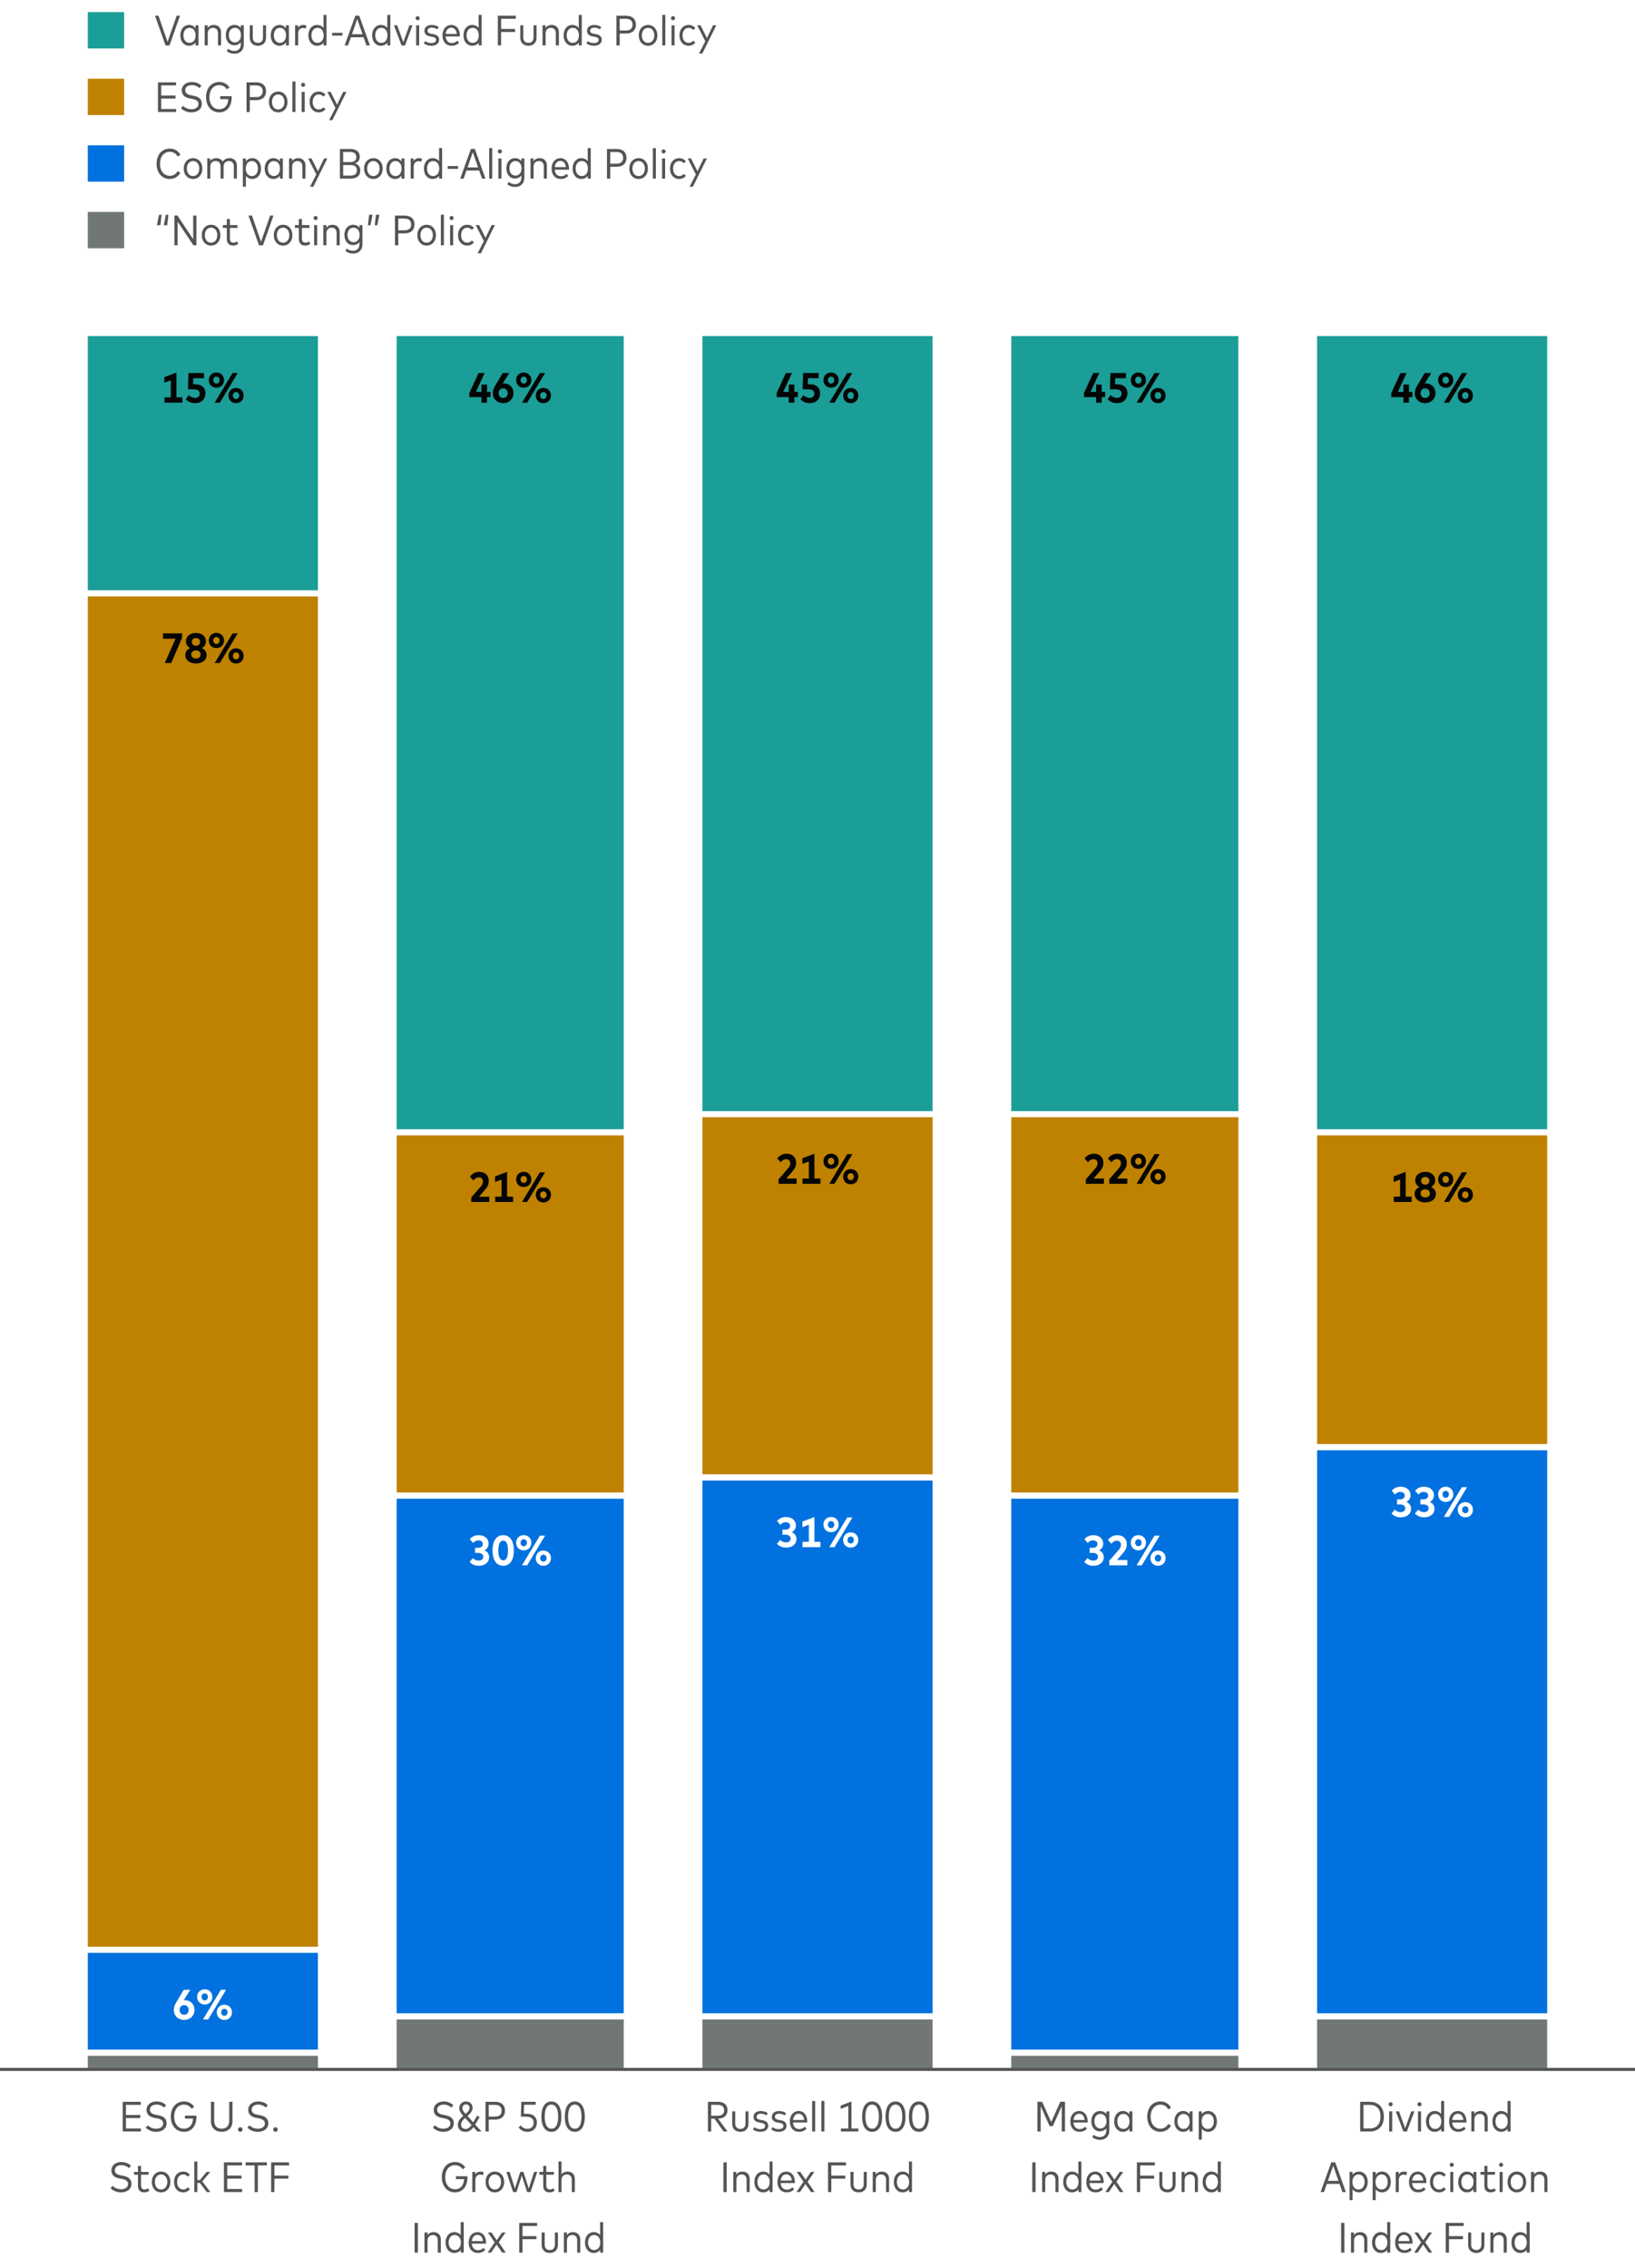 <svg width="540" height="749" viewBox="0 0 540 749" fill="none" xmlns="http://www.w3.org/2000/svg">
<rect width="540" height="749" fill="white"/>
<path d="M55.984 15.014H54.675L51.196 5.2H52.344L55.34 13.845L58.343 5.2H59.456L55.984 15.014ZM62.415 15.112C60.763 15.112 59.552 13.719 59.552 11.675C59.552 9.631 60.77 8.238 62.422 8.238C63.388 8.238 64.102 8.665 64.571 9.323V8.35H65.558V15H64.571V14.013C64.102 14.678 63.388 15.112 62.415 15.112ZM62.597 14.153C63.787 14.153 64.606 13.173 64.606 11.675C64.606 10.177 63.787 9.197 62.597 9.197C61.386 9.197 60.581 10.198 60.581 11.675C60.581 13.159 61.386 14.153 62.597 14.153ZM68.623 15H67.608V8.35H68.595V9.253C69.064 8.539 69.834 8.238 70.625 8.238C72.046 8.238 73.012 9.169 73.012 10.646V15H71.997V10.947C71.997 9.841 71.388 9.197 70.345 9.197C69.379 9.197 68.623 9.897 68.623 10.982V15ZM77.42 17.751C76.426 17.751 75.502 17.429 74.907 16.876L75.341 16.092C75.845 16.526 76.566 16.834 77.385 16.834C78.596 16.834 79.527 16.127 79.527 14.692V13.957C79.03 14.587 78.295 14.958 77.343 14.958C75.803 14.958 74.564 13.656 74.564 11.598C74.564 9.54 75.796 8.238 77.399 8.238C78.316 8.238 79.044 8.609 79.534 9.239V8.35H80.521V14.65C80.521 16.673 79.205 17.751 77.42 17.751ZM77.588 14.006C78.764 14.006 79.583 13.04 79.583 11.598C79.583 10.156 78.764 9.19 77.588 9.19C76.384 9.19 75.586 10.17 75.586 11.598C75.586 13.026 76.384 14.006 77.588 14.006ZM85.176 15.112C83.678 15.112 82.488 14.237 82.488 12.445V8.35H83.489V12.368C83.489 13.565 84.182 14.16 85.176 14.16C86.17 14.16 86.863 13.572 86.863 12.368V8.35H87.864V12.445C87.864 14.237 86.674 15.112 85.176 15.112ZM92.274 15.112C90.622 15.112 89.411 13.719 89.411 11.675C89.411 9.631 90.629 8.238 92.281 8.238C93.247 8.238 93.961 8.665 94.43 9.323V8.35H95.417V15H94.43V14.013C93.961 14.678 93.247 15.112 92.274 15.112ZM92.456 14.153C93.646 14.153 94.465 13.173 94.465 11.675C94.465 10.177 93.646 9.197 92.456 9.197C91.245 9.197 90.44 10.198 90.44 11.675C90.44 13.159 91.245 14.153 92.456 14.153ZM98.468 15H97.467V8.35H98.44V9.183C98.832 8.56 99.441 8.238 100.211 8.238C100.596 8.238 100.925 8.301 101.198 8.434L100.974 9.435C100.715 9.309 100.358 9.239 100.029 9.239C99.091 9.239 98.468 9.988 98.468 11.108V15ZM104.702 15.112C103.05 15.112 101.839 13.719 101.839 11.675C101.839 9.631 103.05 8.238 104.702 8.238C105.647 8.238 106.361 8.616 106.844 9.211V4.92H107.845V15H106.858V14.125C106.375 14.727 105.661 15.112 104.702 15.112ZM104.884 14.16C106.074 14.16 106.9 13.18 106.9 11.675C106.9 10.177 106.074 9.19 104.884 9.19C103.666 9.19 102.861 10.191 102.861 11.675C102.861 13.159 103.666 14.16 104.884 14.16ZM113.115 11.766H109.685V10.849H113.115V11.766ZM114.947 15H113.827L117.355 5.186H118.65L122.171 15H121.03L120.092 12.312H115.885L114.947 15ZM117.985 6.306L116.242 11.304H119.735L117.985 6.306ZM125.771 15.112C124.119 15.112 122.908 13.719 122.908 11.675C122.908 9.631 124.119 8.238 125.771 8.238C126.716 8.238 127.43 8.616 127.913 9.211V4.92H128.914V15H127.927V14.125C127.444 14.727 126.73 15.112 125.771 15.112ZM125.953 14.16C127.143 14.16 127.969 13.18 127.969 11.675C127.969 10.177 127.143 9.19 125.953 9.19C124.735 9.19 123.93 10.191 123.93 11.675C123.93 13.159 124.735 14.16 125.953 14.16ZM133.763 15.014H132.615L130.109 8.35H131.18L133.196 13.936L135.212 8.35H136.248L133.763 15.014ZM137.934 6.684C137.549 6.684 137.262 6.39 137.262 6.012C137.262 5.627 137.549 5.333 137.934 5.333C138.312 5.333 138.606 5.634 138.606 6.012C138.606 6.397 138.312 6.684 137.934 6.684ZM138.445 15H137.444V8.35H138.445V15ZM142.439 15.112C141.55 15.112 140.654 14.86 139.982 14.307L140.458 13.558C140.906 13.936 141.515 14.223 142.425 14.223C143.384 14.223 144.021 13.852 144.021 13.166C144.021 12.648 143.629 12.312 142.754 12.151L142.068 12.032C140.745 11.801 140.178 11.122 140.178 10.184C140.178 8.98 141.144 8.245 142.572 8.245C143.496 8.245 144.308 8.518 144.882 8.945L144.441 9.701C144.035 9.407 143.335 9.127 142.6 9.127C141.767 9.127 141.207 9.526 141.207 10.156C141.207 10.702 141.613 11.003 142.46 11.157L143.132 11.276C144.371 11.5 145.043 12.109 145.043 13.11C145.043 14.342 144.007 15.112 142.439 15.112ZM149.16 15.112C147.354 15.112 146.136 13.789 146.136 11.682C146.136 9.589 147.347 8.238 149.083 8.238C150.721 8.238 151.883 9.582 151.883 11.668C151.883 11.794 151.876 11.927 151.862 12.039H147.172C147.291 13.474 148.117 14.209 149.23 14.209C149.986 14.209 150.595 13.901 151.078 13.425L151.617 14.118C150.889 14.86 150.049 15.112 149.16 15.112ZM147.186 11.199H150.861C150.763 9.953 150.07 9.148 149.069 9.148C148.012 9.148 147.319 9.932 147.186 11.199ZM155.931 15.112C154.279 15.112 153.068 13.719 153.068 11.675C153.068 9.631 154.279 8.238 155.931 8.238C156.876 8.238 157.59 8.616 158.073 9.211V4.92H159.074V15H158.087V14.125C157.604 14.727 156.89 15.112 155.931 15.112ZM156.113 14.16C157.303 14.16 158.129 13.18 158.129 11.675C158.129 10.177 157.303 9.19 156.113 9.19C154.895 9.19 154.09 10.191 154.09 11.675C154.09 13.159 154.895 14.16 156.113 14.16ZM165.507 15H164.429V5.2H170.351V6.208H165.507V9.568H170.127V10.576H165.507V15ZM174.522 15.112C173.024 15.112 171.834 14.237 171.834 12.445V8.35H172.835V12.368C172.835 13.565 173.528 14.16 174.522 14.16C175.516 14.16 176.209 13.572 176.209 12.368V8.35H177.21V12.445C177.21 14.237 176.02 15.112 174.522 15.112ZM180.199 15H179.184V8.35H180.171V9.253C180.64 8.539 181.41 8.238 182.201 8.238C183.622 8.238 184.588 9.169 184.588 10.646V15H183.573V10.947C183.573 9.841 182.964 9.197 181.921 9.197C180.955 9.197 180.199 9.897 180.199 10.982V15ZM189.003 15.112C187.351 15.112 186.14 13.719 186.14 11.675C186.14 9.631 187.351 8.238 189.003 8.238C189.948 8.238 190.662 8.616 191.145 9.211V4.92H192.146V15H191.159V14.125C190.676 14.727 189.962 15.112 189.003 15.112ZM189.185 14.16C190.375 14.16 191.201 13.18 191.201 11.675C191.201 10.177 190.375 9.19 189.185 9.19C187.967 9.19 187.162 10.191 187.162 11.675C187.162 13.159 187.967 14.16 189.185 14.16ZM196.142 15.112C195.253 15.112 194.357 14.86 193.685 14.307L194.161 13.558C194.609 13.936 195.218 14.223 196.128 14.223C197.087 14.223 197.724 13.852 197.724 13.166C197.724 12.648 197.332 12.312 196.457 12.151L195.771 12.032C194.448 11.801 193.881 11.122 193.881 10.184C193.881 8.98 194.847 8.245 196.275 8.245C197.199 8.245 198.011 8.518 198.585 8.945L198.144 9.701C197.738 9.407 197.038 9.127 196.303 9.127C195.47 9.127 194.91 9.526 194.91 10.156C194.91 10.702 195.316 11.003 196.163 11.157L196.835 11.276C198.074 11.5 198.746 12.109 198.746 13.11C198.746 14.342 197.71 15.112 196.142 15.112ZM204.663 15H203.585V5.2H206.791C208.814 5.2 210.032 6.285 210.032 8.14C210.032 9.988 208.814 11.073 206.791 11.073H204.663V15ZM204.663 6.208V10.072H206.77C208.114 10.072 208.919 9.428 208.919 8.14C208.919 6.859 208.114 6.208 206.77 6.208H204.663ZM214.034 15.112C212.242 15.112 210.968 13.719 210.968 11.675C210.968 9.631 212.242 8.238 214.034 8.238C215.833 8.238 217.114 9.631 217.114 11.675C217.114 13.719 215.833 15.112 214.034 15.112ZM214.034 14.16C215.231 14.16 216.092 13.187 216.092 11.675C216.092 10.163 215.231 9.197 214.034 9.197C212.844 9.197 211.99 10.163 211.99 11.675C211.99 13.194 212.844 14.16 214.034 14.16ZM219.738 15H218.737V4.92H219.738V15ZM222.276 6.684C221.891 6.684 221.604 6.39 221.604 6.012C221.604 5.627 221.891 5.333 222.276 5.333C222.654 5.333 222.948 5.634 222.948 6.012C222.948 6.397 222.654 6.684 222.276 6.684ZM222.787 15H221.786V8.35H222.787V15ZM227.439 15.112C225.626 15.112 224.408 13.719 224.408 11.675C224.408 9.631 225.626 8.238 227.439 8.238C228.342 8.238 229.126 8.609 229.644 9.281L228.979 9.925C228.566 9.463 228.055 9.197 227.432 9.197C226.284 9.197 225.43 10.149 225.43 11.675C225.43 13.201 226.284 14.16 227.432 14.16C228.055 14.16 228.594 13.866 228.993 13.425L229.644 14.069C229.119 14.741 228.342 15.112 227.439 15.112ZM231.956 17.681H230.871L232.943 13.614L230.262 8.35H231.368L233.475 12.578L235.505 8.35H236.583L231.956 17.681Z" fill="#545454"/>
<rect x="29" y="4" width="12" height="12" fill="#1A9E97"/>
<path d="M58.168 37H52.169V27.2H58.14V28.201H53.247V31.561H57.972V32.562H53.247V35.999H58.168V37ZM63.196 37.112C61.817 37.112 60.543 36.545 59.78 35.719L60.452 34.956C61.019 35.572 62.048 36.083 63.189 36.083C64.519 36.083 65.541 35.488 65.541 34.354C65.541 33.409 64.848 32.926 63.532 32.667L62.615 32.492C60.991 32.184 60.039 31.309 60.039 29.867C60.046 28.131 61.467 27.088 63.343 27.088C64.708 27.088 65.73 27.564 66.507 28.306L65.87 29.09C65.247 28.523 64.407 28.117 63.343 28.117C62.076 28.117 61.166 28.754 61.166 29.818C61.166 30.693 61.789 31.218 63.14 31.477L64.008 31.645C65.583 31.96 66.668 32.716 66.668 34.27C66.668 36.125 65.135 37.112 63.196 37.112ZM72.406 37.112C70.026 37.112 68.052 35.306 68.052 32.1C68.052 29.027 69.872 27.081 72.427 27.081C73.855 27.081 75.045 27.739 75.78 28.852L74.947 29.496C74.366 28.628 73.477 28.124 72.42 28.124C70.551 28.124 69.172 29.601 69.172 32.1C69.172 34.613 70.565 36.076 72.399 36.076C74.177 36.076 75.283 34.872 75.409 32.744H72.728V31.771H76.508C76.515 31.883 76.522 32.023 76.522 32.17C76.522 35.159 74.912 37.112 72.406 37.112ZM82.505 37H81.427V27.2H84.633C86.656 27.2 87.874 28.285 87.874 30.14C87.874 31.988 86.656 33.073 84.633 33.073H82.505V37ZM82.505 28.208V32.072H84.612C85.956 32.072 86.761 31.428 86.761 30.14C86.761 28.859 85.956 28.208 84.612 28.208H82.505ZM91.876 37.112C90.084 37.112 88.81 35.719 88.81 33.675C88.81 31.631 90.084 30.238 91.876 30.238C93.675 30.238 94.956 31.631 94.956 33.675C94.956 35.719 93.675 37.112 91.876 37.112ZM91.876 36.16C93.073 36.16 93.934 35.187 93.934 33.675C93.934 32.163 93.073 31.197 91.876 31.197C90.686 31.197 89.832 32.163 89.832 33.675C89.832 35.194 90.686 36.16 91.876 36.16ZM97.58 37H96.579V26.92H97.58V37ZM100.117 28.684C99.733 28.684 99.445 28.39 99.445 28.012C99.445 27.627 99.733 27.333 100.117 27.333C100.495 27.333 100.789 27.634 100.789 28.012C100.789 28.397 100.495 28.684 100.117 28.684ZM100.628 37H99.627V30.35H100.628V37ZM105.28 37.112C103.467 37.112 102.249 35.719 102.249 33.675C102.249 31.631 103.467 30.238 105.28 30.238C106.183 30.238 106.967 30.609 107.485 31.281L106.82 31.925C106.407 31.463 105.896 31.197 105.273 31.197C104.125 31.197 103.271 32.149 103.271 33.675C103.271 35.201 104.125 36.16 105.273 36.16C105.896 36.16 106.435 35.866 106.834 35.425L107.485 36.069C106.96 36.741 106.183 37.112 105.28 37.112ZM109.797 39.681H108.712L110.784 35.614L108.103 30.35H109.209L111.316 34.578L113.346 30.35H114.424L109.797 39.681Z" fill="#545454"/>
<rect x="29" y="26" width="12" height="12" fill="#BF8200"/>
<path d="M56.089 59.112C53.534 59.112 51.728 57.159 51.728 54.1C51.728 51.041 53.534 49.081 56.089 49.081C57.622 49.081 58.938 49.858 59.589 51.174L58.672 51.699C58.14 50.705 57.202 50.131 56.089 50.131C54.227 50.131 52.848 51.622 52.848 54.1C52.848 56.592 54.234 58.069 56.089 58.069C57.202 58.069 58.133 57.502 58.672 56.508L59.568 57.061C58.889 58.349 57.615 59.112 56.089 59.112ZM63.753 59.112C61.961 59.112 60.687 57.719 60.687 55.675C60.687 53.631 61.961 52.238 63.753 52.238C65.552 52.238 66.833 53.631 66.833 55.675C66.833 57.719 65.552 59.112 63.753 59.112ZM63.753 58.16C64.95 58.16 65.811 57.187 65.811 55.675C65.811 54.163 64.95 53.197 63.753 53.197C62.563 53.197 61.709 54.163 61.709 55.675C61.709 57.194 62.563 58.16 63.753 58.16ZM69.457 59H68.456V52.35H69.436V53.169C69.926 52.518 70.682 52.238 71.466 52.238C72.418 52.238 73.16 52.658 73.552 53.379C74.049 52.581 74.931 52.238 75.841 52.238C77.276 52.238 78.235 53.169 78.235 54.653V59H77.234V54.94C77.234 53.841 76.618 53.197 75.575 53.197C74.609 53.197 73.846 53.89 73.846 54.975V59H72.845V54.94C72.845 53.841 72.229 53.197 71.186 53.197C70.22 53.197 69.457 53.897 69.457 54.982V59ZM81.214 61.681H80.213V52.35H81.2V53.281C81.676 52.644 82.397 52.238 83.356 52.238C85.001 52.238 86.219 53.631 86.219 55.675C86.219 57.719 85.001 59.112 83.356 59.112C82.404 59.112 81.69 58.713 81.214 58.09V61.681ZM83.174 58.16C84.385 58.16 85.19 57.159 85.19 55.675C85.19 54.191 84.385 53.19 83.174 53.19C81.977 53.19 81.158 54.177 81.158 55.675C81.158 57.18 81.977 58.16 83.174 58.16ZM90.278 59.112C88.626 59.112 87.415 57.719 87.415 55.675C87.415 53.631 88.633 52.238 90.285 52.238C91.251 52.238 91.965 52.665 92.434 53.323V52.35H93.421V59H92.434V58.013C91.965 58.678 91.251 59.112 90.278 59.112ZM90.46 58.153C91.65 58.153 92.469 57.173 92.469 55.675C92.469 54.177 91.65 53.197 90.46 53.197C89.249 53.197 88.444 54.198 88.444 55.675C88.444 57.159 89.249 58.153 90.46 58.153ZM96.486 59H95.471V52.35H96.458V53.253C96.927 52.539 97.697 52.238 98.488 52.238C99.909 52.238 100.875 53.169 100.875 54.646V59H99.86V54.947C99.86 53.841 99.251 53.197 98.208 53.197C97.242 53.197 96.486 53.897 96.486 54.982V59ZM103.481 61.681H102.396L104.468 57.614L101.787 52.35H102.893L105 56.578L107.03 52.35H108.108L103.481 61.681ZM115.722 59H112.257V49.2H115.575C117.493 49.2 118.809 49.984 118.809 51.797C118.809 52.952 118.165 53.687 117.192 53.967C118.249 54.247 118.998 55.031 118.998 56.298C118.998 58.139 117.738 59 115.722 59ZM113.335 50.194V53.526H115.554C116.786 53.526 117.682 53.12 117.682 51.86C117.682 50.614 116.779 50.194 115.547 50.194H113.335ZM113.335 54.513V58.006H115.694C117.01 58.006 117.871 57.544 117.871 56.256C117.871 54.975 117.01 54.513 115.687 54.513H113.335ZM123.307 59.112C121.515 59.112 120.241 57.719 120.241 55.675C120.241 53.631 121.515 52.238 123.307 52.238C125.106 52.238 126.387 53.631 126.387 55.675C126.387 57.719 125.106 59.112 123.307 59.112ZM123.307 58.16C124.504 58.16 125.365 57.187 125.365 55.675C125.365 54.163 124.504 53.197 123.307 53.197C122.117 53.197 121.263 54.163 121.263 55.675C121.263 57.194 122.117 58.16 123.307 58.16ZM130.446 59.112C128.794 59.112 127.583 57.719 127.583 55.675C127.583 53.631 128.801 52.238 130.453 52.238C131.419 52.238 132.133 52.665 132.602 53.323V52.35H133.589V59H132.602V58.013C132.133 58.678 131.419 59.112 130.446 59.112ZM130.628 58.153C131.818 58.153 132.637 57.173 132.637 55.675C132.637 54.177 131.818 53.197 130.628 53.197C129.417 53.197 128.612 54.198 128.612 55.675C128.612 57.159 129.417 58.153 130.628 58.153ZM136.64 59H135.639V52.35H136.612V53.183C137.004 52.56 137.613 52.238 138.383 52.238C138.768 52.238 139.097 52.301 139.37 52.434L139.146 53.435C138.887 53.309 138.53 53.239 138.201 53.239C137.263 53.239 136.64 53.988 136.64 55.108V59ZM142.874 59.112C141.222 59.112 140.011 57.719 140.011 55.675C140.011 53.631 141.222 52.238 142.874 52.238C143.819 52.238 144.533 52.616 145.016 53.211V48.92H146.017V59H145.03V58.125C144.547 58.727 143.833 59.112 142.874 59.112ZM143.056 58.16C144.246 58.16 145.072 57.18 145.072 55.675C145.072 54.177 144.246 53.19 143.056 53.19C141.838 53.19 141.033 54.191 141.033 55.675C141.033 57.159 141.838 58.16 143.056 58.16ZM151.287 55.766H147.857V54.849H151.287V55.766ZM153.119 59H151.999L155.527 49.186H156.822L160.343 59H159.202L158.264 56.312H154.057L153.119 59ZM156.157 50.306L154.414 55.304H157.907L156.157 50.306ZM162.562 59H161.561V48.92H162.562V59ZM165.1 50.684C164.715 50.684 164.428 50.39 164.428 50.012C164.428 49.627 164.715 49.333 165.1 49.333C165.478 49.333 165.772 49.634 165.772 50.012C165.772 50.397 165.478 50.684 165.1 50.684ZM165.611 59H164.61V52.35H165.611V59ZM170.088 61.751C169.094 61.751 168.17 61.429 167.575 60.876L168.009 60.092C168.513 60.526 169.234 60.834 170.053 60.834C171.264 60.834 172.195 60.127 172.195 58.692V57.957C171.698 58.587 170.963 58.958 170.011 58.958C168.471 58.958 167.232 57.656 167.232 55.598C167.232 53.54 168.464 52.238 170.067 52.238C170.984 52.238 171.712 52.609 172.202 53.239V52.35H173.189V58.65C173.189 60.673 171.873 61.751 170.088 61.751ZM170.256 58.006C171.432 58.006 172.251 57.04 172.251 55.598C172.251 54.156 171.432 53.19 170.256 53.19C169.052 53.19 168.254 54.17 168.254 55.598C168.254 57.026 169.052 58.006 170.256 58.006ZM176.234 59H175.219V52.35H176.206V53.253C176.675 52.539 177.445 52.238 178.236 52.238C179.657 52.238 180.623 53.169 180.623 54.646V59H179.608V54.947C179.608 53.841 178.999 53.197 177.956 53.197C176.99 53.197 176.234 53.897 176.234 54.982V59ZM185.199 59.112C183.393 59.112 182.175 57.789 182.175 55.682C182.175 53.589 183.386 52.238 185.122 52.238C186.76 52.238 187.922 53.582 187.922 55.668C187.922 55.794 187.915 55.927 187.901 56.039H183.211C183.33 57.474 184.156 58.209 185.269 58.209C186.025 58.209 186.634 57.901 187.117 57.425L187.656 58.118C186.928 58.86 186.088 59.112 185.199 59.112ZM183.225 55.199H186.9C186.802 53.953 186.109 53.148 185.108 53.148C184.051 53.148 183.358 53.932 183.225 55.199ZM191.97 59.112C190.318 59.112 189.107 57.719 189.107 55.675C189.107 53.631 190.318 52.238 191.97 52.238C192.915 52.238 193.629 52.616 194.112 53.211V48.92H195.113V59H194.126V58.125C193.643 58.727 192.929 59.112 191.97 59.112ZM192.152 58.16C193.342 58.16 194.168 57.18 194.168 55.675C194.168 54.177 193.342 53.19 192.152 53.19C190.934 53.19 190.129 54.191 190.129 55.675C190.129 57.159 190.934 58.16 192.152 58.16ZM201.546 59H200.468V49.2H203.674C205.697 49.2 206.915 50.285 206.915 52.14C206.915 53.988 205.697 55.073 203.674 55.073H201.546V59ZM201.546 50.208V54.072H203.653C204.997 54.072 205.802 53.428 205.802 52.14C205.802 50.859 204.997 50.208 203.653 50.208H201.546ZM210.917 59.112C209.125 59.112 207.851 57.719 207.851 55.675C207.851 53.631 209.125 52.238 210.917 52.238C212.716 52.238 213.997 53.631 213.997 55.675C213.997 57.719 212.716 59.112 210.917 59.112ZM210.917 58.16C212.114 58.16 212.975 57.187 212.975 55.675C212.975 54.163 212.114 53.197 210.917 53.197C209.727 53.197 208.873 54.163 208.873 55.675C208.873 57.194 209.727 58.16 210.917 58.16ZM216.621 59H215.62V48.92H216.621V59ZM219.158 50.684C218.773 50.684 218.486 50.39 218.486 50.012C218.486 49.627 218.773 49.333 219.158 49.333C219.536 49.333 219.83 49.634 219.83 50.012C219.83 50.397 219.536 50.684 219.158 50.684ZM219.669 59H218.668V52.35H219.669V59ZM224.321 59.112C222.508 59.112 221.29 57.719 221.29 55.675C221.29 53.631 222.508 52.238 224.321 52.238C225.224 52.238 226.008 52.609 226.526 53.281L225.861 53.925C225.448 53.463 224.937 53.197 224.314 53.197C223.166 53.197 222.312 54.149 222.312 55.675C222.312 57.201 223.166 58.16 224.314 58.16C224.937 58.16 225.476 57.866 225.875 57.425L226.526 58.069C226.001 58.741 225.224 59.112 224.321 59.112ZM228.838 61.681H227.753L229.825 57.614L227.144 52.35H228.25L230.357 56.578L232.387 52.35H233.465L228.838 61.681Z" fill="#545454"/>
<rect x="29" y="48" width="12" height="12" fill="#0071DE"/>
<path d="M52.96 74.392H51.833L52.526 70.927H53.373L52.96 74.392ZM55.221 74.392H54.094L54.787 70.927H55.634L55.221 74.392ZM64.877 81.014H63.869L58.668 73.209V81H57.597V71.186H58.605L63.806 79.005V71.2H64.877V81.014ZM69.7 81.112C67.908 81.112 66.634 79.719 66.634 77.675C66.634 75.631 67.908 74.238 69.7 74.238C71.499 74.238 72.78 75.631 72.78 77.675C72.78 79.719 71.499 81.112 69.7 81.112ZM69.7 80.16C70.897 80.16 71.758 79.187 71.758 77.675C71.758 76.163 70.897 75.197 69.7 75.197C68.51 75.197 67.656 76.163 67.656 77.675C67.656 79.194 68.51 80.16 69.7 80.16ZM76.96 81.112C75.686 81.112 74.915 80.391 74.915 78.893V75.281H73.621V74.35H74.915V72.362H75.93V74.35H78.422V75.281H75.93V78.837C75.93 79.74 76.406 80.153 77.1 80.153C77.54 80.153 77.954 79.992 78.275 79.754L78.703 80.538C78.269 80.874 77.688 81.112 76.96 81.112ZM86.855 81.014H85.546L82.067 71.2H83.215L86.211 79.845L89.214 71.2H90.327L86.855 81.014ZM93.489 81.112C91.697 81.112 90.423 79.719 90.423 77.675C90.423 75.631 91.697 74.238 93.489 74.238C95.288 74.238 96.569 75.631 96.569 77.675C96.569 79.719 95.288 81.112 93.489 81.112ZM93.489 80.16C94.686 80.16 95.547 79.187 95.547 77.675C95.547 76.163 94.686 75.197 93.489 75.197C92.299 75.197 91.445 76.163 91.445 77.675C91.445 79.194 92.299 80.16 93.489 80.16ZM100.749 81.112C99.475 81.112 98.705 80.391 98.705 78.893V75.281H97.41V74.35H98.705V72.362H99.72V74.35H102.212V75.281H99.72V78.837C99.72 79.74 100.196 80.153 100.889 80.153C101.33 80.153 101.743 79.992 102.065 79.754L102.492 80.538C102.058 80.874 101.477 81.112 100.749 81.112ZM104.233 72.684C103.848 72.684 103.561 72.39 103.561 72.012C103.561 71.627 103.848 71.333 104.233 71.333C104.611 71.333 104.905 71.634 104.905 72.012C104.905 72.397 104.611 72.684 104.233 72.684ZM104.744 81H103.743V74.35H104.744V81ZM107.807 81H106.792V74.35H107.779V75.253C108.248 74.539 109.018 74.238 109.809 74.238C111.23 74.238 112.196 75.169 112.196 76.646V81H111.181V76.947C111.181 75.841 110.572 75.197 109.529 75.197C108.563 75.197 107.807 75.897 107.807 76.982V81ZM116.603 83.751C115.609 83.751 114.685 83.429 114.09 82.876L114.524 82.092C115.028 82.526 115.749 82.834 116.568 82.834C117.779 82.834 118.71 82.127 118.71 80.692V79.957C118.213 80.587 117.478 80.958 116.526 80.958C114.986 80.958 113.747 79.656 113.747 77.598C113.747 75.54 114.979 74.238 116.582 74.238C117.499 74.238 118.227 74.609 118.717 75.239V74.35H119.704V80.65C119.704 82.673 118.388 83.751 116.603 83.751ZM116.771 80.006C117.947 80.006 118.766 79.04 118.766 77.598C118.766 76.156 117.947 75.19 116.771 75.19C115.567 75.19 114.769 76.17 114.769 77.598C114.769 79.026 115.567 80.006 116.771 80.006ZM122.351 74.399H121.504L121.917 70.934H123.044L122.351 74.399ZM124.612 74.399H123.765L124.178 70.934H125.305L124.612 74.399ZM131.532 81H130.454V71.2H133.66C135.683 71.2 136.901 72.285 136.901 74.14C136.901 75.988 135.683 77.073 133.66 77.073H131.532V81ZM131.532 72.208V76.072H133.639C134.983 76.072 135.788 75.428 135.788 74.14C135.788 72.859 134.983 72.208 133.639 72.208H131.532ZM140.903 81.112C139.111 81.112 137.837 79.719 137.837 77.675C137.837 75.631 139.111 74.238 140.903 74.238C142.702 74.238 143.983 75.631 143.983 77.675C143.983 79.719 142.702 81.112 140.903 81.112ZM140.903 80.16C142.1 80.16 142.961 79.187 142.961 77.675C142.961 76.163 142.1 75.197 140.903 75.197C139.713 75.197 138.859 76.163 138.859 77.675C138.859 79.194 139.713 80.16 140.903 80.16ZM146.607 81H145.606V70.92H146.607V81ZM149.145 72.684C148.76 72.684 148.473 72.39 148.473 72.012C148.473 71.627 148.76 71.333 149.145 71.333C149.523 71.333 149.817 71.634 149.817 72.012C149.817 72.397 149.523 72.684 149.145 72.684ZM149.656 81H148.655V74.35H149.656V81ZM154.308 81.112C152.495 81.112 151.277 79.719 151.277 77.675C151.277 75.631 152.495 74.238 154.308 74.238C155.211 74.238 155.995 74.609 156.513 75.281L155.848 75.925C155.435 75.463 154.924 75.197 154.301 75.197C153.153 75.197 152.299 76.149 152.299 77.675C152.299 79.201 153.153 80.16 154.301 80.16C154.924 80.16 155.463 79.866 155.862 79.425L156.513 80.069C155.988 80.741 155.211 81.112 154.308 81.112ZM158.825 83.681H157.74L159.812 79.614L157.131 74.35H158.237L160.344 78.578L162.374 74.35H163.452L158.825 83.681Z" fill="#545454"/>
<rect x="29" y="70" width="12" height="12" fill="#717777"/>
<rect x="28" y="110" width="78" height="86" fill="#1A9E97"/>
<rect x="28" y="110" width="78" height="86" stroke="white" stroke-width="2"/>
<path d="M60.236 133H54.328V131.243H56.42V125.615L54.272 126.413V124.558L58.261 123.053V131.243H60.236V133ZM64.474 133.154C63.151 133.154 62.073 132.657 61.359 131.873L62.311 130.494C62.759 130.984 63.578 131.425 64.439 131.425C65.412 131.425 65.951 130.844 65.951 130.004C65.951 129.206 65.454 128.597 64.117 128.597H62.101L62.227 123.2H67.358V124.922H63.844L63.788 126.917H64.6C66.679 126.917 67.862 128.149 67.862 129.878C67.862 131.908 66.427 133.154 64.474 133.154ZM71.478 128.065C70.043 128.065 68.972 127.029 68.972 125.545C68.972 124.075 70.043 123.032 71.478 123.032C72.913 123.032 73.991 124.075 73.991 125.545C73.991 127.029 72.913 128.065 71.478 128.065ZM72.605 133H70.897L76.812 123.2H78.527L72.605 133ZM71.478 126.7C72.087 126.7 72.535 126.231 72.535 125.545C72.535 124.866 72.087 124.397 71.478 124.397C70.876 124.397 70.428 124.866 70.428 125.545C70.428 126.231 70.876 126.7 71.478 126.7ZM77.96 133.154C76.532 133.154 75.461 132.118 75.461 130.641C75.461 129.171 76.532 128.128 77.96 128.128C79.402 128.128 80.473 129.164 80.473 130.641C80.473 132.118 79.402 133.154 77.96 133.154ZM77.96 131.789C78.576 131.789 79.017 131.32 79.017 130.641C79.017 129.955 78.576 129.486 77.96 129.486C77.358 129.486 76.91 129.962 76.91 130.641C76.91 131.32 77.358 131.789 77.96 131.789Z" fill="#040505"/>
<rect x="28" y="196" width="78" height="448" fill="#BF8200"/>
<rect x="28" y="196" width="78" height="448" stroke="white" stroke-width="2"/>
<path d="M56.553 219H54.411L57.974 210.957H53.837V209.2H60.123V210.712L56.553 219ZM64.719 219.154C62.787 219.154 61.205 218.118 61.205 216.34C61.205 215.136 61.919 214.429 62.808 214.051C62.024 213.659 61.422 212.966 61.422 211.839C61.422 210.082 62.899 209.046 64.719 209.046C66.539 209.046 68.016 210.082 68.016 211.839C68.016 212.966 67.414 213.659 66.63 214.051C67.519 214.429 68.233 215.136 68.233 216.34C68.233 218.118 66.651 219.154 64.719 219.154ZM64.719 213.281C65.482 213.281 66.084 212.84 66.084 212C66.084 211.16 65.482 210.74 64.719 210.74C63.956 210.74 63.354 211.16 63.354 212C63.354 212.84 63.949 213.281 64.719 213.281ZM64.719 217.488C65.559 217.488 66.259 217.033 66.259 216.158C66.259 215.283 65.559 214.814 64.719 214.814C63.872 214.814 63.179 215.283 63.179 216.158C63.179 217.033 63.872 217.488 64.719 217.488ZM71.478 214.065C70.043 214.065 68.972 213.029 68.972 211.545C68.972 210.075 70.043 209.032 71.478 209.032C72.913 209.032 73.991 210.075 73.991 211.545C73.991 213.029 72.913 214.065 71.478 214.065ZM72.605 219H70.897L76.812 209.2H78.527L72.605 219ZM71.478 212.7C72.087 212.7 72.535 212.231 72.535 211.545C72.535 210.866 72.087 210.397 71.478 210.397C70.876 210.397 70.428 210.866 70.428 211.545C70.428 212.231 70.876 212.7 71.478 212.7ZM77.96 219.154C76.532 219.154 75.461 218.118 75.461 216.641C75.461 215.171 76.532 214.128 77.96 214.128C79.402 214.128 80.473 215.164 80.473 216.641C80.473 218.118 79.402 219.154 77.96 219.154ZM77.96 217.789C78.576 217.789 79.017 217.32 79.017 216.641C79.017 215.955 78.576 215.486 77.96 215.486C77.358 215.486 76.91 215.962 76.91 216.641C76.91 217.32 77.358 217.789 77.96 217.789Z" fill="#040505"/>
<rect x="28" y="644" width="78" height="34" fill="#0071DE"/>
<rect x="28" y="644" width="78" height="34" stroke="white" stroke-width="2"/>
<path d="M60.815 667.154C58.862 667.154 57.399 665.775 57.399 663.885C57.399 663.031 57.686 662.212 58.232 661.309L60.689 657.2H62.852L60.661 660.665C60.794 660.651 60.934 660.637 61.088 660.637C62.957 660.637 64.238 662.03 64.238 663.843C64.238 665.761 62.782 667.154 60.815 667.154ZM60.815 665.453C61.704 665.453 62.32 664.802 62.32 663.857C62.32 662.926 61.704 662.275 60.815 662.275C59.933 662.275 59.324 662.926 59.324 663.857C59.324 664.802 59.933 665.453 60.815 665.453ZM67.615 662.065C66.18 662.065 65.109 661.029 65.109 659.545C65.109 658.075 66.18 657.032 67.615 657.032C69.05 657.032 70.129 658.075 70.129 659.545C70.129 661.029 69.05 662.065 67.615 662.065ZM68.743 667H67.034L72.95 657.2H74.665L68.743 667ZM67.615 660.7C68.225 660.7 68.672 660.231 68.672 659.545C68.672 658.866 68.225 658.397 67.615 658.397C67.013 658.397 66.566 658.866 66.566 659.545C66.566 660.231 67.013 660.7 67.615 660.7ZM74.097 667.154C72.669 667.154 71.599 666.118 71.599 664.641C71.599 663.171 72.669 662.128 74.097 662.128C75.54 662.128 76.611 663.164 76.611 664.641C76.611 666.118 75.54 667.154 74.097 667.154ZM74.097 665.789C74.713 665.789 75.154 665.32 75.154 664.641C75.154 663.955 74.713 663.486 74.097 663.486C73.496 663.486 73.047 663.962 73.047 664.641C73.047 665.32 73.496 665.789 74.097 665.789Z" fill="white"/>
<rect x="28" y="678" width="78" height="6" fill="#717777"/>
<rect x="28" y="678" width="78" height="6" stroke="white" stroke-width="2"/>
<rect x="130" y="110" width="77" height="264" fill="#1A9E97"/>
<rect x="130" y="110" width="77" height="264" stroke="white" stroke-width="2"/>
<path d="M160.847 133H159.006V131.173H155.016V129.794L158.054 123.2H160.063L157.186 129.444H159.006V127.001H160.847V129.444H162.009V131.173H160.847V133ZM166.177 133.154C164.224 133.154 162.761 131.775 162.761 129.885C162.761 129.031 163.048 128.212 163.594 127.309L166.051 123.2H168.214L166.023 126.665C166.156 126.651 166.296 126.637 166.45 126.637C168.319 126.637 169.6 128.03 169.6 129.843C169.6 131.761 168.144 133.154 166.177 133.154ZM166.177 131.453C167.066 131.453 167.682 130.802 167.682 129.857C167.682 128.926 167.066 128.275 166.177 128.275C165.295 128.275 164.686 128.926 164.686 129.857C164.686 130.802 165.295 131.453 166.177 131.453ZM172.978 128.065C171.543 128.065 170.472 127.029 170.472 125.545C170.472 124.075 171.543 123.032 172.978 123.032C174.413 123.032 175.491 124.075 175.491 125.545C175.491 127.029 174.413 128.065 172.978 128.065ZM174.105 133H172.397L178.312 123.2H180.027L174.105 133ZM172.978 126.7C173.587 126.7 174.035 126.231 174.035 125.545C174.035 124.866 173.587 124.397 172.978 124.397C172.376 124.397 171.928 124.866 171.928 125.545C171.928 126.231 172.376 126.7 172.978 126.7ZM179.46 133.154C178.032 133.154 176.961 132.118 176.961 130.641C176.961 129.171 178.032 128.128 179.46 128.128C180.902 128.128 181.973 129.164 181.973 130.641C181.973 132.118 180.902 133.154 179.46 133.154ZM179.46 131.789C180.076 131.789 180.517 131.32 180.517 130.641C180.517 129.955 180.076 129.486 179.46 129.486C178.858 129.486 178.41 129.962 178.41 130.641C178.41 131.32 178.858 131.789 179.46 131.789Z" fill="#040505"/>
<rect x="130" y="374" width="77" height="120" fill="#BF8200"/>
<rect x="130" y="374" width="77" height="120" stroke="white" stroke-width="2"/>
<path d="M161.603 397H155.639V395.488L158.789 391.883C159.237 391.365 159.503 390.819 159.503 390.231C159.503 389.433 158.985 388.852 158.152 388.852C157.312 388.852 156.794 389.342 156.339 389.888L155.205 388.635C155.765 387.886 156.717 387.046 158.32 387.046C160.245 387.046 161.435 388.278 161.435 390.084C161.435 391.232 160.966 392.058 160.168 392.982L158.194 395.257H161.603V397ZM169.46 397H163.552V395.243H165.645V389.615L163.496 390.413V388.558L167.486 387.053V395.243H169.46V397ZM172.978 392.065C171.543 392.065 170.472 391.029 170.472 389.545C170.472 388.075 171.543 387.032 172.978 387.032C174.413 387.032 175.491 388.075 175.491 389.545C175.491 391.029 174.413 392.065 172.978 392.065ZM174.105 397H172.397L178.312 387.2H180.027L174.105 397ZM172.978 390.7C173.587 390.7 174.035 390.231 174.035 389.545C174.035 388.866 173.587 388.397 172.978 388.397C172.376 388.397 171.928 388.866 171.928 389.545C171.928 390.231 172.376 390.7 172.978 390.7ZM179.46 397.154C178.032 397.154 176.961 396.118 176.961 394.641C176.961 393.171 178.032 392.128 179.46 392.128C180.902 392.128 181.973 393.164 181.973 394.641C181.973 396.118 180.902 397.154 179.46 397.154ZM179.46 395.789C180.076 395.789 180.517 395.32 180.517 394.641C180.517 393.955 180.076 393.486 179.46 393.486C178.858 393.486 178.41 393.962 178.41 394.641C178.41 395.32 178.858 395.789 179.46 395.789Z" fill="#040505"/>
<rect x="130" y="494" width="77" height="172" fill="#0071DE"/>
<rect x="130" y="494" width="77" height="172" stroke="white" stroke-width="2"/>
<path d="M158.166 517.154C156.85 517.154 155.786 516.678 155.1 515.873L156.185 514.62C156.675 515.145 157.347 515.446 158.075 515.446C158.936 515.446 159.622 515.012 159.622 514.144C159.622 513.346 158.873 512.898 157.949 512.898H156.899V511.211H157.956C158.803 511.211 159.454 510.777 159.454 509.986C159.454 509.216 158.845 508.768 158.005 508.768C157.2 508.768 156.605 509.174 156.227 509.643L155.163 508.362C155.793 507.606 156.724 507.046 158.11 507.046C160.028 507.046 161.365 508.159 161.365 509.825C161.365 510.875 160.854 511.638 159.993 512.058C160.959 512.464 161.547 513.248 161.547 514.305C161.547 516.209 159.93 517.154 158.166 517.154ZM166.212 517.154C164.182 517.154 162.684 515.614 162.684 512.1C162.684 508.586 164.182 507.046 166.212 507.046C168.214 507.046 169.698 508.649 169.698 512.1C169.698 515.614 168.214 517.154 166.212 517.154ZM166.212 515.355C167.094 515.355 167.787 514.487 167.787 512.1C167.787 509.783 167.094 508.845 166.212 508.845C165.302 508.845 164.595 509.713 164.595 512.1C164.595 514.487 165.302 515.355 166.212 515.355ZM172.978 512.065C171.543 512.065 170.472 511.029 170.472 509.545C170.472 508.075 171.543 507.032 172.978 507.032C174.413 507.032 175.491 508.075 175.491 509.545C175.491 511.029 174.413 512.065 172.978 512.065ZM174.105 517H172.397L178.312 507.2H180.027L174.105 517ZM172.978 510.7C173.587 510.7 174.035 510.231 174.035 509.545C174.035 508.866 173.587 508.397 172.978 508.397C172.376 508.397 171.928 508.866 171.928 509.545C171.928 510.231 172.376 510.7 172.978 510.7ZM179.46 517.154C178.032 517.154 176.961 516.118 176.961 514.641C176.961 513.171 178.032 512.128 179.46 512.128C180.902 512.128 181.973 513.164 181.973 514.641C181.973 516.118 180.902 517.154 179.46 517.154ZM179.46 515.789C180.076 515.789 180.517 515.32 180.517 514.641C180.517 513.955 180.076 513.486 179.46 513.486C178.858 513.486 178.41 513.962 178.41 514.641C178.41 515.32 178.858 515.789 179.46 515.789Z" fill="white"/>
<rect x="130" y="666" width="77" height="18" fill="#717777"/>
<rect x="130" y="666" width="77" height="18" stroke="white" stroke-width="2"/>
<rect x="231" y="110" width="78" height="258" fill="#1A9E97"/>
<rect x="231" y="110" width="78" height="258" stroke="white" stroke-width="2"/>
<path d="M262.347 133H260.506V131.173H256.516V129.794L259.554 123.2H261.563L258.686 129.444H260.506V127.001H262.347V129.444H263.509V131.173H262.347V133ZM267.474 133.154C266.151 133.154 265.073 132.657 264.359 131.873L265.311 130.494C265.759 130.984 266.578 131.425 267.439 131.425C268.412 131.425 268.951 130.844 268.951 130.004C268.951 129.206 268.454 128.597 267.117 128.597H265.101L265.227 123.2H270.358V124.922H266.844L266.788 126.917H267.6C269.679 126.917 270.862 128.149 270.862 129.878C270.862 131.908 269.427 133.154 267.474 133.154ZM274.478 128.065C273.043 128.065 271.972 127.029 271.972 125.545C271.972 124.075 273.043 123.032 274.478 123.032C275.913 123.032 276.991 124.075 276.991 125.545C276.991 127.029 275.913 128.065 274.478 128.065ZM275.605 133H273.897L279.812 123.2H281.527L275.605 133ZM274.478 126.7C275.087 126.7 275.535 126.231 275.535 125.545C275.535 124.866 275.087 124.397 274.478 124.397C273.876 124.397 273.428 124.866 273.428 125.545C273.428 126.231 273.876 126.7 274.478 126.7ZM280.96 133.154C279.532 133.154 278.461 132.118 278.461 130.641C278.461 129.171 279.532 128.128 280.96 128.128C282.402 128.128 283.473 129.164 283.473 130.641C283.473 132.118 282.402 133.154 280.96 133.154ZM280.96 131.789C281.576 131.789 282.017 131.32 282.017 130.641C282.017 129.955 281.576 129.486 280.96 129.486C280.358 129.486 279.91 129.962 279.91 130.641C279.91 131.32 280.358 131.789 280.96 131.789Z" fill="#040505"/>
<rect x="231" y="368" width="78" height="120" fill="#BF8200"/>
<rect x="231" y="368" width="78" height="120" stroke="white" stroke-width="2"/>
<path d="M263.103 391H257.139V389.488L260.289 385.883C260.737 385.365 261.003 384.819 261.003 384.231C261.003 383.433 260.485 382.852 259.652 382.852C258.812 382.852 258.294 383.342 257.839 383.888L256.705 382.635C257.265 381.886 258.217 381.046 259.82 381.046C261.745 381.046 262.935 382.278 262.935 384.084C262.935 385.232 262.466 386.058 261.668 386.982L259.694 389.257H263.103V391ZM270.96 391H265.052V389.243H267.145V383.615L264.996 384.413V382.558L268.986 381.053V389.243H270.96V391ZM274.478 386.065C273.043 386.065 271.972 385.029 271.972 383.545C271.972 382.075 273.043 381.032 274.478 381.032C275.913 381.032 276.991 382.075 276.991 383.545C276.991 385.029 275.913 386.065 274.478 386.065ZM275.605 391H273.897L279.812 381.2H281.527L275.605 391ZM274.478 384.7C275.087 384.7 275.535 384.231 275.535 383.545C275.535 382.866 275.087 382.397 274.478 382.397C273.876 382.397 273.428 382.866 273.428 383.545C273.428 384.231 273.876 384.7 274.478 384.7ZM280.96 391.154C279.532 391.154 278.461 390.118 278.461 388.641C278.461 387.171 279.532 386.128 280.96 386.128C282.402 386.128 283.473 387.164 283.473 388.641C283.473 390.118 282.402 391.154 280.96 391.154ZM280.96 389.789C281.576 389.789 282.017 389.32 282.017 388.641C282.017 387.955 281.576 387.486 280.96 387.486C280.358 387.486 279.91 387.962 279.91 388.641C279.91 389.32 280.358 389.789 280.96 389.789Z" fill="#040505"/>
<rect x="231" y="488" width="78" height="178" fill="#0071DE"/>
<rect x="231" y="488" width="78" height="178" stroke="white" stroke-width="2"/>
<path d="M259.666 511.154C258.35 511.154 257.286 510.678 256.6 509.873L257.685 508.62C258.175 509.145 258.847 509.446 259.575 509.446C260.436 509.446 261.122 509.012 261.122 508.144C261.122 507.346 260.373 506.898 259.449 506.898H258.399V505.211H259.456C260.303 505.211 260.954 504.777 260.954 503.986C260.954 503.216 260.345 502.768 259.505 502.768C258.7 502.768 258.105 503.174 257.727 503.643L256.663 502.362C257.293 501.606 258.224 501.046 259.61 501.046C261.528 501.046 262.865 502.159 262.865 503.825C262.865 504.875 262.354 505.638 261.493 506.058C262.459 506.464 263.047 507.248 263.047 508.305C263.047 510.209 261.43 511.154 259.666 511.154ZM270.96 511H265.052V509.243H267.145V503.615L264.996 504.413V502.558L268.986 501.053V509.243H270.96V511ZM274.478 506.065C273.043 506.065 271.972 505.029 271.972 503.545C271.972 502.075 273.043 501.032 274.478 501.032C275.913 501.032 276.991 502.075 276.991 503.545C276.991 505.029 275.913 506.065 274.478 506.065ZM275.605 511H273.897L279.812 501.2H281.527L275.605 511ZM274.478 504.7C275.087 504.7 275.535 504.231 275.535 503.545C275.535 502.866 275.087 502.397 274.478 502.397C273.876 502.397 273.428 502.866 273.428 503.545C273.428 504.231 273.876 504.7 274.478 504.7ZM280.96 511.154C279.532 511.154 278.461 510.118 278.461 508.641C278.461 507.171 279.532 506.128 280.96 506.128C282.402 506.128 283.473 507.164 283.473 508.641C283.473 510.118 282.402 511.154 280.96 511.154ZM280.96 509.789C281.576 509.789 282.017 509.32 282.017 508.641C282.017 507.955 281.576 507.486 280.96 507.486C280.358 507.486 279.91 507.962 279.91 508.641C279.91 509.32 280.358 509.789 280.96 509.789Z" fill="white"/>
<rect x="231" y="666" width="78" height="18" fill="#717777"/>
<rect x="231" y="666" width="78" height="18" stroke="white" stroke-width="2"/>
<rect x="333" y="110" width="77" height="258" fill="#1A9E97"/>
<rect x="333" y="110" width="77" height="258" stroke="white" stroke-width="2"/>
<path d="M363.847 133H362.006V131.173H358.016V129.794L361.054 123.2H363.063L360.186 129.444H362.006V127.001H363.847V129.444H365.009V131.173H363.847V133ZM368.974 133.154C367.651 133.154 366.573 132.657 365.859 131.873L366.811 130.494C367.259 130.984 368.078 131.425 368.939 131.425C369.912 131.425 370.451 130.844 370.451 130.004C370.451 129.206 369.954 128.597 368.617 128.597H366.601L366.727 123.2H371.858V124.922H368.344L368.288 126.917H369.1C371.179 126.917 372.362 128.149 372.362 129.878C372.362 131.908 370.927 133.154 368.974 133.154ZM375.978 128.065C374.543 128.065 373.472 127.029 373.472 125.545C373.472 124.075 374.543 123.032 375.978 123.032C377.413 123.032 378.491 124.075 378.491 125.545C378.491 127.029 377.413 128.065 375.978 128.065ZM377.105 133H375.397L381.312 123.2H383.027L377.105 133ZM375.978 126.7C376.587 126.7 377.035 126.231 377.035 125.545C377.035 124.866 376.587 124.397 375.978 124.397C375.376 124.397 374.928 124.866 374.928 125.545C374.928 126.231 375.376 126.7 375.978 126.7ZM382.46 133.154C381.032 133.154 379.961 132.118 379.961 130.641C379.961 129.171 381.032 128.128 382.46 128.128C383.902 128.128 384.973 129.164 384.973 130.641C384.973 132.118 383.902 133.154 382.46 133.154ZM382.46 131.789C383.076 131.789 383.517 131.32 383.517 130.641C383.517 129.955 383.076 129.486 382.46 129.486C381.858 129.486 381.41 129.962 381.41 130.641C381.41 131.32 381.858 131.789 382.46 131.789Z" fill="#040505"/>
<rect x="333" y="368" width="77" height="126" fill="#BF8200"/>
<rect x="333" y="368" width="77" height="126" stroke="white" stroke-width="2"/>
<path d="M364.603 391H358.639V389.488L361.789 385.883C362.237 385.365 362.503 384.819 362.503 384.231C362.503 383.433 361.985 382.852 361.152 382.852C360.312 382.852 359.794 383.342 359.339 383.888L358.205 382.635C358.765 381.886 359.717 381.046 361.32 381.046C363.245 381.046 364.435 382.278 364.435 384.084C364.435 385.232 363.966 386.058 363.168 386.982L361.194 389.257H364.603V391ZM372.327 391H366.363V389.488L369.513 385.883C369.961 385.365 370.227 384.819 370.227 384.231C370.227 383.433 369.709 382.852 368.876 382.852C368.036 382.852 367.518 383.342 367.063 383.888L365.929 382.635C366.489 381.886 367.441 381.046 369.044 381.046C370.969 381.046 372.159 382.278 372.159 384.084C372.159 385.232 371.69 386.058 370.892 386.982L368.918 389.257H372.327V391ZM375.978 386.065C374.543 386.065 373.472 385.029 373.472 383.545C373.472 382.075 374.543 381.032 375.978 381.032C377.413 381.032 378.491 382.075 378.491 383.545C378.491 385.029 377.413 386.065 375.978 386.065ZM377.105 391H375.397L381.312 381.2H383.027L377.105 391ZM375.978 384.7C376.587 384.7 377.035 384.231 377.035 383.545C377.035 382.866 376.587 382.397 375.978 382.397C375.376 382.397 374.928 382.866 374.928 383.545C374.928 384.231 375.376 384.7 375.978 384.7ZM382.46 391.154C381.032 391.154 379.961 390.118 379.961 388.641C379.961 387.171 381.032 386.128 382.46 386.128C383.902 386.128 384.973 387.164 384.973 388.641C384.973 390.118 383.902 391.154 382.46 391.154ZM382.46 389.789C383.076 389.789 383.517 389.32 383.517 388.641C383.517 387.955 383.076 387.486 382.46 387.486C381.858 387.486 381.41 387.962 381.41 388.641C381.41 389.32 381.858 389.789 382.46 389.789Z" fill="#040505"/>
<rect x="333" y="494" width="77" height="184" fill="#0071DE"/>
<rect x="333" y="494" width="77" height="184" stroke="white" stroke-width="2"/>
<path d="M361.166 517.154C359.85 517.154 358.786 516.678 358.1 515.873L359.185 514.62C359.675 515.145 360.347 515.446 361.075 515.446C361.936 515.446 362.622 515.012 362.622 514.144C362.622 513.346 361.873 512.898 360.949 512.898H359.899V511.211H360.956C361.803 511.211 362.454 510.777 362.454 509.986C362.454 509.216 361.845 508.768 361.005 508.768C360.2 508.768 359.605 509.174 359.227 509.643L358.163 508.362C358.793 507.606 359.724 507.046 361.11 507.046C363.028 507.046 364.365 508.159 364.365 509.825C364.365 510.875 363.854 511.638 362.993 512.058C363.959 512.464 364.547 513.248 364.547 514.305C364.547 516.209 362.93 517.154 361.166 517.154ZM372.327 517H366.363V515.488L369.513 511.883C369.961 511.365 370.227 510.819 370.227 510.231C370.227 509.433 369.709 508.852 368.876 508.852C368.036 508.852 367.518 509.342 367.063 509.888L365.929 508.635C366.489 507.886 367.441 507.046 369.044 507.046C370.969 507.046 372.159 508.278 372.159 510.084C372.159 511.232 371.69 512.058 370.892 512.982L368.918 515.257H372.327V517ZM375.978 512.065C374.543 512.065 373.472 511.029 373.472 509.545C373.472 508.075 374.543 507.032 375.978 507.032C377.413 507.032 378.491 508.075 378.491 509.545C378.491 511.029 377.413 512.065 375.978 512.065ZM377.105 517H375.397L381.312 507.2H383.027L377.105 517ZM375.978 510.7C376.587 510.7 377.035 510.231 377.035 509.545C377.035 508.866 376.587 508.397 375.978 508.397C375.376 508.397 374.928 508.866 374.928 509.545C374.928 510.231 375.376 510.7 375.978 510.7ZM382.46 517.154C381.032 517.154 379.961 516.118 379.961 514.641C379.961 513.171 381.032 512.128 382.46 512.128C383.902 512.128 384.973 513.164 384.973 514.641C384.973 516.118 383.902 517.154 382.46 517.154ZM382.46 515.789C383.076 515.789 383.517 515.32 383.517 514.641C383.517 513.955 383.076 513.486 382.46 513.486C381.858 513.486 381.41 513.962 381.41 514.641C381.41 515.32 381.858 515.789 382.46 515.789Z" fill="white"/>
<rect x="333" y="678" width="77" height="6" fill="#717777"/>
<rect x="333" y="678" width="77" height="6" stroke="white" stroke-width="2"/>
<rect x="434" y="110" width="78" height="264" fill="#1A9E97"/>
<rect x="434" y="110" width="78" height="264" stroke="white" stroke-width="2"/>
<path d="M465.347 133H463.506V131.173H459.516V129.794L462.554 123.2H464.563L461.686 129.444H463.506V127.001H465.347V129.444H466.509V131.173H465.347V133ZM470.677 133.154C468.724 133.154 467.261 131.775 467.261 129.885C467.261 129.031 467.548 128.212 468.094 127.309L470.551 123.2H472.714L470.523 126.665C470.656 126.651 470.796 126.637 470.95 126.637C472.819 126.637 474.1 128.03 474.1 129.843C474.1 131.761 472.644 133.154 470.677 133.154ZM470.677 131.453C471.566 131.453 472.182 130.802 472.182 129.857C472.182 128.926 471.566 128.275 470.677 128.275C469.795 128.275 469.186 128.926 469.186 129.857C469.186 130.802 469.795 131.453 470.677 131.453ZM477.478 128.065C476.043 128.065 474.972 127.029 474.972 125.545C474.972 124.075 476.043 123.032 477.478 123.032C478.913 123.032 479.991 124.075 479.991 125.545C479.991 127.029 478.913 128.065 477.478 128.065ZM478.605 133H476.897L482.812 123.2H484.527L478.605 133ZM477.478 126.7C478.087 126.7 478.535 126.231 478.535 125.545C478.535 124.866 478.087 124.397 477.478 124.397C476.876 124.397 476.428 124.866 476.428 125.545C476.428 126.231 476.876 126.7 477.478 126.7ZM483.96 133.154C482.532 133.154 481.461 132.118 481.461 130.641C481.461 129.171 482.532 128.128 483.96 128.128C485.402 128.128 486.473 129.164 486.473 130.641C486.473 132.118 485.402 133.154 483.96 133.154ZM483.96 131.789C484.576 131.789 485.017 131.32 485.017 130.641C485.017 129.955 484.576 129.486 483.96 129.486C483.358 129.486 482.91 129.962 482.91 130.641C482.91 131.32 483.358 131.789 483.96 131.789Z" fill="#040505"/>
<rect x="434" y="374" width="78" height="104" fill="#BF8200"/>
<rect x="434" y="374" width="78" height="104" stroke="white" stroke-width="2"/>
<path d="M466.236 397H460.328V395.243H462.421V389.615L460.272 390.413V388.558L464.262 387.053V395.243H466.236V397ZM470.719 397.154C468.787 397.154 467.205 396.118 467.205 394.34C467.205 393.136 467.919 392.429 468.808 392.051C468.024 391.659 467.422 390.966 467.422 389.839C467.422 388.082 468.899 387.046 470.719 387.046C472.539 387.046 474.016 388.082 474.016 389.839C474.016 390.966 473.414 391.659 472.63 392.051C473.519 392.429 474.233 393.136 474.233 394.34C474.233 396.118 472.651 397.154 470.719 397.154ZM470.719 391.281C471.482 391.281 472.084 390.84 472.084 390C472.084 389.16 471.482 388.74 470.719 388.74C469.956 388.74 469.354 389.16 469.354 390C469.354 390.84 469.949 391.281 470.719 391.281ZM470.719 395.488C471.559 395.488 472.259 395.033 472.259 394.158C472.259 393.283 471.559 392.814 470.719 392.814C469.872 392.814 469.179 393.283 469.179 394.158C469.179 395.033 469.872 395.488 470.719 395.488ZM477.478 392.065C476.043 392.065 474.972 391.029 474.972 389.545C474.972 388.075 476.043 387.032 477.478 387.032C478.913 387.032 479.991 388.075 479.991 389.545C479.991 391.029 478.913 392.065 477.478 392.065ZM478.605 397H476.897L482.812 387.2H484.527L478.605 397ZM477.478 390.7C478.087 390.7 478.535 390.231 478.535 389.545C478.535 388.866 478.087 388.397 477.478 388.397C476.876 388.397 476.428 388.866 476.428 389.545C476.428 390.231 476.876 390.7 477.478 390.7ZM483.96 397.154C482.532 397.154 481.461 396.118 481.461 394.641C481.461 393.171 482.532 392.128 483.96 392.128C485.402 392.128 486.473 393.164 486.473 394.641C486.473 396.118 485.402 397.154 483.96 397.154ZM483.96 395.789C484.576 395.789 485.017 395.32 485.017 394.641C485.017 393.955 484.576 393.486 483.96 393.486C483.358 393.486 482.91 393.962 482.91 394.641C482.91 395.32 483.358 395.789 483.96 395.789Z" fill="#040505"/>
<rect x="434" y="478" width="78" height="188" fill="#0071DE"/>
<rect x="434" y="478" width="78" height="188" stroke="white" stroke-width="2"/>
<path d="M462.666 501.154C461.35 501.154 460.286 500.678 459.6 499.873L460.685 498.62C461.175 499.145 461.847 499.446 462.575 499.446C463.436 499.446 464.122 499.012 464.122 498.144C464.122 497.346 463.373 496.898 462.449 496.898H461.399V495.211H462.456C463.303 495.211 463.954 494.777 463.954 493.986C463.954 493.216 463.345 492.768 462.505 492.768C461.7 492.768 461.105 493.174 460.727 493.643L459.663 492.362C460.293 491.606 461.224 491.046 462.61 491.046C464.528 491.046 465.865 492.159 465.865 493.825C465.865 494.875 465.354 495.638 464.493 496.058C465.459 496.464 466.047 497.248 466.047 498.305C466.047 500.209 464.43 501.154 462.666 501.154ZM470.39 501.154C469.074 501.154 468.01 500.678 467.324 499.873L468.409 498.62C468.899 499.145 469.571 499.446 470.299 499.446C471.16 499.446 471.846 499.012 471.846 498.144C471.846 497.346 471.097 496.898 470.173 496.898H469.123V495.211H470.18C471.027 495.211 471.678 494.777 471.678 493.986C471.678 493.216 471.069 492.768 470.229 492.768C469.424 492.768 468.829 493.174 468.451 493.643L467.387 492.362C468.017 491.606 468.948 491.046 470.334 491.046C472.252 491.046 473.589 492.159 473.589 493.825C473.589 494.875 473.078 495.638 472.217 496.058C473.183 496.464 473.771 497.248 473.771 498.305C473.771 500.209 472.154 501.154 470.39 501.154ZM477.478 496.065C476.043 496.065 474.972 495.029 474.972 493.545C474.972 492.075 476.043 491.032 477.478 491.032C478.913 491.032 479.991 492.075 479.991 493.545C479.991 495.029 478.913 496.065 477.478 496.065ZM478.605 501H476.897L482.812 491.2H484.527L478.605 501ZM477.478 494.7C478.087 494.7 478.535 494.231 478.535 493.545C478.535 492.866 478.087 492.397 477.478 492.397C476.876 492.397 476.428 492.866 476.428 493.545C476.428 494.231 476.876 494.7 477.478 494.7ZM483.96 501.154C482.532 501.154 481.461 500.118 481.461 498.641C481.461 497.171 482.532 496.128 483.96 496.128C485.402 496.128 486.473 497.164 486.473 498.641C486.473 500.118 485.402 501.154 483.96 501.154ZM483.96 499.789C484.576 499.789 485.017 499.32 485.017 498.641C485.017 497.955 484.576 497.486 483.96 497.486C483.358 497.486 482.91 497.962 482.91 498.641C482.91 499.32 483.358 499.789 483.96 499.789Z" fill="white"/>
<rect x="434" y="666" width="78" height="18" fill="#717777"/>
<rect x="434" y="666" width="78" height="18" stroke="white" stroke-width="2"/>
<line x1="-4.37114e-08" y1="683.5" x2="540" y2="683.5" stroke="#545454"/>
<path d="M46.522 704H40.523V694.2H46.493V695.201H41.6V698.561H46.325V699.562H41.6V702.999H46.522V704ZM51.55 704.112C50.171 704.112 48.897 703.545 48.134 702.719L48.806 701.956C49.373 702.572 50.402 703.083 51.543 703.083C52.873 703.083 53.895 702.488 53.895 701.354C53.895 700.409 53.202 699.926 51.886 699.667L50.969 699.492C49.345 699.184 48.393 698.309 48.393 696.867C48.4 695.131 49.821 694.088 51.697 694.088C53.062 694.088 54.084 694.564 54.861 695.306L54.224 696.09C53.601 695.523 52.761 695.117 51.697 695.117C50.43 695.117 49.52 695.754 49.52 696.818C49.52 697.693 50.143 698.218 51.494 698.477L52.362 698.645C53.937 698.96 55.022 699.716 55.022 701.27C55.022 703.125 53.489 704.112 51.55 704.112ZM60.76 704.112C58.38 704.112 56.406 702.306 56.406 699.1C56.406 696.027 58.226 694.081 60.781 694.081C62.209 694.081 63.399 694.739 64.134 695.852L63.301 696.496C62.72 695.628 61.831 695.124 60.774 695.124C58.905 695.124 57.526 696.601 57.526 699.1C57.526 701.613 58.919 703.076 60.753 703.076C62.531 703.076 63.637 701.872 63.763 699.744H61.082V698.771H64.862C64.869 698.883 64.876 699.023 64.876 699.17C64.876 702.159 63.266 704.112 60.76 704.112ZM73.224 704.112C71.173 704.112 69.661 702.866 69.661 700.535V694.2H70.739V700.465C70.739 702.236 71.789 703.069 73.224 703.069C74.652 703.069 75.702 702.236 75.702 700.465V694.2H76.78V700.535C76.78 702.866 75.275 704.112 73.224 704.112ZM79.356 704.112C78.95 704.112 78.6 703.762 78.6 703.342C78.6 702.929 78.95 702.586 79.362 702.586C79.769 702.586 80.118 702.936 80.118 703.349C80.118 703.762 79.769 704.112 79.356 704.112ZM85.141 704.112C83.762 704.112 82.488 703.545 81.725 702.719L82.397 701.956C82.964 702.572 83.993 703.083 85.134 703.083C86.464 703.083 87.486 702.488 87.486 701.354C87.486 700.409 86.793 699.926 85.477 699.667L84.56 699.492C82.936 699.184 81.984 698.309 81.984 696.867C81.991 695.131 83.412 694.088 85.288 694.088C86.653 694.088 87.675 694.564 88.452 695.306L87.815 696.09C87.192 695.523 86.352 695.117 85.288 695.117C84.021 695.117 83.111 695.754 83.111 696.818C83.111 697.693 83.734 698.218 85.085 698.477L85.953 698.645C87.528 698.96 88.613 699.716 88.613 701.27C88.613 703.125 87.08 704.112 85.141 704.112ZM90.977 704.112C90.57 704.112 90.221 703.762 90.221 703.342C90.221 702.929 90.57 702.586 90.984 702.586C91.389 702.586 91.74 702.936 91.74 703.349C91.74 703.762 91.389 704.112 90.977 704.112ZM39.942 724.112C38.563 724.112 37.289 723.545 36.526 722.719L37.198 721.956C37.765 722.572 38.794 723.083 39.935 723.083C41.265 723.083 42.287 722.488 42.287 721.354C42.287 720.409 41.594 719.926 40.278 719.667L39.361 719.492C37.737 719.184 36.785 718.309 36.785 716.867C36.792 715.131 38.213 714.088 40.089 714.088C41.454 714.088 42.476 714.564 43.253 715.306L42.616 716.09C41.993 715.523 41.153 715.117 40.089 715.117C38.822 715.117 37.912 715.754 37.912 716.818C37.912 717.693 38.535 718.218 39.886 718.477L40.754 718.645C42.329 718.96 43.414 719.716 43.414 721.27C43.414 723.125 41.881 724.112 39.942 724.112ZM47.608 724.112C46.334 724.112 45.564 723.391 45.564 721.893V718.281H44.269V717.35H45.564V715.362H46.579V717.35H49.071V718.281H46.579V721.837C46.579 722.74 47.055 723.153 47.748 723.153C48.189 723.153 48.602 722.992 48.924 722.754L49.351 723.538C48.917 723.874 48.336 724.112 47.608 724.112ZM53.2 724.112C51.408 724.112 50.134 722.719 50.134 720.675C50.134 718.631 51.408 717.238 53.2 717.238C54.999 717.238 56.28 718.631 56.28 720.675C56.28 722.719 54.999 724.112 53.2 724.112ZM53.2 723.16C54.397 723.16 55.258 722.187 55.258 720.675C55.258 719.163 54.397 718.197 53.2 718.197C52.01 718.197 51.156 719.163 51.156 720.675C51.156 722.194 52.01 723.16 53.2 723.16ZM60.507 724.112C58.694 724.112 57.476 722.719 57.476 720.675C57.476 718.631 58.694 717.238 60.507 717.238C61.41 717.238 62.194 717.609 62.712 718.281L62.047 718.925C61.634 718.463 61.123 718.197 60.5 718.197C59.352 718.197 58.498 719.149 58.498 720.675C58.498 722.201 59.352 723.16 60.5 723.16C61.123 723.16 61.662 722.866 62.061 722.425L62.712 723.069C62.187 723.741 61.41 724.112 60.507 724.112ZM65.179 724H64.178V713.92H65.179V720.045H66.026L68.231 717.35H69.456L66.81 720.493L69.505 724H68.28L66.012 720.99H65.179V724ZM79.963 724H73.964V714.2H79.935V715.201H75.042V718.561H79.767V719.562H75.042V722.999H79.963V724ZM85.173 724H84.095V715.208H81.12V714.2H88.148V715.208H85.173V724ZM90.628 724H89.55V714.2H95.472V715.208H90.628V718.568H95.248V719.576H90.628V724Z" fill="#545454"/>
<path d="M146.406 704.112C145.027 704.112 143.753 703.545 142.99 702.719L143.662 701.956C144.229 702.572 145.258 703.083 146.399 703.083C147.729 703.083 148.751 702.488 148.751 701.354C148.751 700.409 148.058 699.926 146.742 699.667L145.825 699.492C144.201 699.184 143.249 698.309 143.249 696.867C143.256 695.131 144.677 694.088 146.553 694.088C147.918 694.088 148.94 694.564 149.717 695.306L149.08 696.09C148.457 695.523 147.617 695.117 146.553 695.117C145.286 695.117 144.376 695.754 144.376 696.818C144.376 697.693 144.999 698.218 146.35 698.477L147.218 698.645C148.793 698.96 149.878 699.716 149.878 701.27C149.878 703.125 148.345 704.112 146.406 704.112ZM153.711 704.112C152.185 704.112 151.219 703.216 151.219 701.795C151.219 700.507 152.073 699.618 152.983 698.834C152.094 697.833 151.681 697.21 151.681 696.265C151.681 695.04 152.577 694.088 153.907 694.088C155.202 694.088 156.098 694.984 156.098 696.181C156.098 697.308 155.272 698.113 154.397 698.869L156.287 700.969L157.61 698.778L158.415 699.24L156.952 701.711L159.01 704H157.673L156.378 702.572C155.741 703.433 154.943 704.112 153.711 704.112ZM153.767 698.169C154.488 697.553 155.083 696.958 155.083 696.223C155.083 695.53 154.607 695.033 153.9 695.033C153.193 695.033 152.717 695.544 152.717 696.286C152.717 696.881 152.983 697.28 153.767 698.169ZM153.781 703.16C154.621 703.16 155.181 702.642 155.727 701.851L154.46 700.451C154.152 700.108 153.872 699.807 153.62 699.534C152.892 700.185 152.283 700.857 152.283 701.746C152.283 702.593 152.899 703.16 153.781 703.16ZM161.422 704H160.344V694.2H163.55C165.573 694.2 166.791 695.285 166.791 697.14C166.791 698.988 165.573 700.073 163.55 700.073H161.422V704ZM161.422 695.208V699.072H163.529C164.873 699.072 165.678 698.428 165.678 697.14C165.678 695.859 164.873 695.208 163.529 695.208H161.422ZM174.232 704.112C172.986 704.112 171.992 703.615 171.299 702.677L171.929 701.97C172.461 702.677 173.287 703.118 174.211 703.118C175.499 703.118 176.248 702.278 176.248 701.095C176.248 699.968 175.548 699.121 173.868 699.121H172.027L172.16 694.2H176.92V695.18H173.098L173 698.141H174.148C176.22 698.141 177.326 699.38 177.326 701.025C177.326 702.957 176.003 704.112 174.232 704.112ZM182.132 704.112C180.228 704.112 178.814 702.572 178.814 699.1C178.814 695.628 180.228 694.088 182.132 694.088C184.022 694.088 185.422 695.705 185.422 699.1C185.422 702.572 184.022 704.112 182.132 704.112ZM182.132 703.097C183.399 703.097 184.344 701.942 184.344 699.1C184.344 696.335 183.399 695.103 182.132 695.103C180.858 695.103 179.899 696.258 179.899 699.1C179.899 701.942 180.858 703.097 182.132 703.097ZM189.856 704.112C187.952 704.112 186.538 702.572 186.538 699.1C186.538 695.628 187.952 694.088 189.856 694.088C191.746 694.088 193.146 695.705 193.146 699.1C193.146 702.572 191.746 704.112 189.856 704.112ZM189.856 703.097C191.123 703.097 192.068 701.942 192.068 699.1C192.068 696.335 191.123 695.103 189.856 695.103C188.582 695.103 187.623 696.258 187.623 699.1C187.623 701.942 188.582 703.097 189.856 703.097ZM150.277 724.112C147.897 724.112 145.923 722.306 145.923 719.1C145.923 716.027 147.743 714.081 150.298 714.081C151.726 714.081 152.916 714.739 153.651 715.852L152.818 716.496C152.237 715.628 151.348 715.124 150.291 715.124C148.422 715.124 147.043 716.601 147.043 719.1C147.043 721.613 148.436 723.076 150.27 723.076C152.048 723.076 153.154 721.872 153.28 719.744H150.599V718.771H154.379C154.386 718.883 154.393 719.023 154.393 719.17C154.393 722.159 152.783 724.112 150.277 724.112ZM156.994 724H155.993V717.35H156.966V718.183C157.358 717.56 157.967 717.238 158.737 717.238C159.122 717.238 159.451 717.301 159.724 717.434L159.5 718.435C159.241 718.309 158.884 718.239 158.555 718.239C157.617 718.239 156.994 718.988 156.994 720.108V724ZM163.431 724.112C161.639 724.112 160.365 722.719 160.365 720.675C160.365 718.631 161.639 717.238 163.431 717.238C165.23 717.238 166.511 718.631 166.511 720.675C166.511 722.719 165.23 724.112 163.431 724.112ZM163.431 723.16C164.628 723.16 165.489 722.187 165.489 720.675C165.489 719.163 164.628 718.197 163.431 718.197C162.241 718.197 161.387 719.163 161.387 720.675C161.387 722.194 162.241 723.16 163.431 723.16ZM170.6 724H169.466L167.254 717.35H168.311L170.068 722.852L171.832 717.35H172.868L174.639 722.866L176.403 717.35H177.446L175.234 724H174.093L172.343 718.568L170.6 724ZM181.463 724.112C180.189 724.112 179.419 723.391 179.419 721.893V718.281H178.124V717.35H179.419V715.362H180.434V717.35H182.926V718.281H180.434V721.837C180.434 722.74 180.91 723.153 181.603 723.153C182.044 723.153 182.457 722.992 182.779 722.754L183.206 723.538C182.772 723.874 182.191 724.112 181.463 724.112ZM185.459 724H184.458V713.92H185.459V718.176C185.935 717.525 186.684 717.238 187.461 717.238C188.882 717.238 189.848 718.169 189.848 719.653V724H188.847V719.94C188.847 718.841 188.231 718.197 187.188 718.197C186.222 718.197 185.459 718.897 185.459 719.982V724ZM138.016 744H136.938V734.2H138.016V744ZM141.21 744H140.195V737.35H141.182V738.253C141.651 737.539 142.421 737.238 143.212 737.238C144.633 737.238 145.599 738.169 145.599 739.646V744H144.584V739.947C144.584 738.841 143.975 738.197 142.932 738.197C141.966 738.197 141.21 738.897 141.21 739.982V744ZM150.014 744.112C148.362 744.112 147.151 742.719 147.151 740.675C147.151 738.631 148.362 737.238 150.014 737.238C150.959 737.238 151.673 737.616 152.156 738.211V733.92H153.157V744H152.17V743.125C151.687 743.727 150.973 744.112 150.014 744.112ZM150.196 743.16C151.386 743.16 152.212 742.18 152.212 740.675C152.212 739.177 151.386 738.19 150.196 738.19C148.978 738.19 148.173 739.191 148.173 740.675C148.173 742.159 148.978 743.16 150.196 743.16ZM157.804 744.112C155.998 744.112 154.78 742.789 154.78 740.682C154.78 738.589 155.991 737.238 157.727 737.238C159.365 737.238 160.527 738.582 160.527 740.668C160.527 740.794 160.52 740.927 160.506 741.039H155.816C155.935 742.474 156.761 743.209 157.874 743.209C158.63 743.209 159.239 742.901 159.722 742.425L160.261 743.118C159.533 743.86 158.693 744.112 157.804 744.112ZM155.83 740.199H159.505C159.407 738.953 158.714 738.148 157.713 738.148C156.656 738.148 155.963 738.932 155.83 740.199ZM162.214 744H161.059L163.376 740.612L161.136 737.35H162.326L164.069 739.919L165.812 737.35H166.967L164.727 740.605L167.037 744H165.854L164.02 741.347L162.214 744ZM172.564 744H171.486V734.2H177.408V735.208H172.564V738.568H177.184V739.576H172.564V744ZM181.58 744.112C180.082 744.112 178.892 743.237 178.892 741.445V737.35H179.893V741.368C179.893 742.565 180.586 743.16 181.58 743.16C182.574 743.16 183.267 742.572 183.267 741.368V737.35H184.268V741.445C184.268 743.237 183.078 744.112 181.58 744.112ZM187.257 744H186.242V737.35H187.229V738.253C187.698 737.539 188.468 737.238 189.259 737.238C190.68 737.238 191.646 738.169 191.646 739.646V744H190.631V739.947C190.631 738.841 190.022 738.197 188.979 738.197C188.013 738.197 187.257 738.897 187.257 739.982V744ZM196.061 744.112C194.409 744.112 193.198 742.719 193.198 740.675C193.198 738.631 194.409 737.238 196.061 737.238C197.006 737.238 197.72 737.616 198.203 738.211V733.92H199.204V744H198.217V743.125C197.734 743.727 197.02 744.112 196.061 744.112ZM196.243 743.16C197.433 743.16 198.259 742.18 198.259 740.675C198.259 739.177 197.433 738.19 196.243 738.19C195.025 738.19 194.22 739.191 194.22 740.675C194.22 742.159 195.025 743.16 196.243 743.16Z" fill="#545454"/>
<path d="M234.889 704H233.811V694.2H237.094C239.124 694.2 240.286 695.215 240.286 696.986C240.286 698.687 239.089 699.744 237.15 699.758L240.293 704H238.998L235.939 699.758H234.889V704ZM234.889 695.208V698.799H237.094C238.424 698.799 239.173 698.176 239.173 696.986C239.173 695.81 238.41 695.208 237.094 695.208H234.889ZM244.519 704.112C243.021 704.112 241.831 703.237 241.831 701.445V697.35H242.832V701.368C242.832 702.565 243.525 703.16 244.519 703.16C245.513 703.16 246.206 702.572 246.206 701.368V697.35H247.207V701.445C247.207 703.237 246.017 704.112 244.519 704.112ZM251.127 704.112C250.238 704.112 249.342 703.86 248.67 703.307L249.146 702.558C249.594 702.936 250.203 703.223 251.113 703.223C252.072 703.223 252.709 702.852 252.709 702.166C252.709 701.648 252.317 701.312 251.442 701.151L250.756 701.032C249.433 700.801 248.866 700.122 248.866 699.184C248.866 697.98 249.832 697.245 251.26 697.245C252.184 697.245 252.996 697.518 253.57 697.945L253.129 698.701C252.723 698.407 252.023 698.127 251.288 698.127C250.455 698.127 249.895 698.526 249.895 699.156C249.895 699.702 250.301 700.003 251.148 700.157L251.82 700.276C253.059 700.5 253.731 701.109 253.731 702.11C253.731 703.342 252.695 704.112 251.127 704.112ZM257.17 704.112C256.281 704.112 255.385 703.86 254.713 703.307L255.189 702.558C255.637 702.936 256.246 703.223 257.156 703.223C258.115 703.223 258.752 702.852 258.752 702.166C258.752 701.648 258.36 701.312 257.485 701.151L256.799 701.032C255.476 700.801 254.909 700.122 254.909 699.184C254.909 697.98 255.875 697.245 257.303 697.245C258.227 697.245 259.039 697.518 259.613 697.945L259.172 698.701C258.766 698.407 258.066 698.127 257.331 698.127C256.498 698.127 255.938 698.526 255.938 699.156C255.938 699.702 256.344 700.003 257.191 700.157L257.863 700.276C259.102 700.5 259.774 701.109 259.774 702.11C259.774 703.342 258.738 704.112 257.17 704.112ZM263.891 704.112C262.085 704.112 260.867 702.789 260.867 700.682C260.867 698.589 262.078 697.238 263.814 697.238C265.452 697.238 266.614 698.582 266.614 700.668C266.614 700.794 266.607 700.927 266.593 701.039H261.903C262.022 702.474 262.848 703.209 263.961 703.209C264.717 703.209 265.326 702.901 265.809 702.425L266.348 703.118C265.62 703.86 264.78 704.112 263.891 704.112ZM261.917 700.199H265.592C265.494 698.953 264.801 698.148 263.8 698.148C262.743 698.148 262.05 698.932 261.917 700.199ZM269.227 704H268.226V693.92H269.227V704ZM272.276 704H271.275V693.92H272.276V704ZM283.502 704H277.72V703.013H280.177V695.558L277.65 696.531V695.46L281.213 694.088V703.013H283.502V704ZM288.056 704.112C286.152 704.112 284.738 702.572 284.738 699.1C284.738 695.628 286.152 694.088 288.056 694.088C289.946 694.088 291.346 695.705 291.346 699.1C291.346 702.572 289.946 704.112 288.056 704.112ZM288.056 703.097C289.323 703.097 290.268 701.942 290.268 699.1C290.268 696.335 289.323 695.103 288.056 695.103C286.782 695.103 285.823 696.258 285.823 699.1C285.823 701.942 286.782 703.097 288.056 703.097ZM295.78 704.112C293.876 704.112 292.462 702.572 292.462 699.1C292.462 695.628 293.876 694.088 295.78 694.088C297.67 694.088 299.07 695.705 299.07 699.1C299.07 702.572 297.67 704.112 295.78 704.112ZM295.78 703.097C297.047 703.097 297.992 701.942 297.992 699.1C297.992 696.335 297.047 695.103 295.78 695.103C294.506 695.103 293.547 696.258 293.547 699.1C293.547 701.942 294.506 703.097 295.78 703.097ZM303.505 704.112C301.601 704.112 300.187 702.572 300.187 699.1C300.187 695.628 301.601 694.088 303.505 694.088C305.395 694.088 306.795 695.705 306.795 699.1C306.795 702.572 305.395 704.112 303.505 704.112ZM303.505 703.097C304.772 703.097 305.717 701.942 305.717 699.1C305.717 696.335 304.772 695.103 303.505 695.103C302.231 695.103 301.272 696.258 301.272 699.1C301.272 701.942 302.231 703.097 303.505 703.097ZM240.016 724H238.938V714.2H240.016V724ZM243.21 724H242.195V717.35H243.182V718.253C243.651 717.539 244.421 717.238 245.212 717.238C246.633 717.238 247.599 718.169 247.599 719.646V724H246.584V719.947C246.584 718.841 245.975 718.197 244.932 718.197C243.966 718.197 243.21 718.897 243.21 719.982V724ZM252.014 724.112C250.362 724.112 249.151 722.719 249.151 720.675C249.151 718.631 250.362 717.238 252.014 717.238C252.959 717.238 253.673 717.616 254.156 718.211V713.92H255.157V724H254.17V723.125C253.687 723.727 252.973 724.112 252.014 724.112ZM252.196 723.16C253.386 723.16 254.212 722.18 254.212 720.675C254.212 719.177 253.386 718.19 252.196 718.19C250.978 718.19 250.173 719.191 250.173 720.675C250.173 722.159 250.978 723.16 252.196 723.16ZM259.804 724.112C257.998 724.112 256.78 722.789 256.78 720.682C256.78 718.589 257.991 717.238 259.727 717.238C261.365 717.238 262.527 718.582 262.527 720.668C262.527 720.794 262.52 720.927 262.506 721.039H257.816C257.935 722.474 258.761 723.209 259.874 723.209C260.63 723.209 261.239 722.901 261.722 722.425L262.261 723.118C261.533 723.86 260.693 724.112 259.804 724.112ZM257.83 720.199H261.505C261.407 718.953 260.714 718.148 259.713 718.148C258.656 718.148 257.963 718.932 257.83 720.199ZM264.214 724H263.059L265.376 720.612L263.136 717.35H264.326L266.069 719.919L267.812 717.35H268.967L266.727 720.605L269.037 724H267.854L266.02 721.347L264.214 724ZM274.564 724H273.486V714.2H279.408V715.208H274.564V718.568H279.184V719.576H274.564V724ZM283.58 724.112C282.082 724.112 280.892 723.237 280.892 721.445V717.35H281.893V721.368C281.893 722.565 282.586 723.16 283.58 723.16C284.574 723.16 285.267 722.572 285.267 721.368V717.35H286.268V721.445C286.268 723.237 285.078 724.112 283.58 724.112ZM289.257 724H288.242V717.35H289.229V718.253C289.698 717.539 290.468 717.238 291.259 717.238C292.68 717.238 293.646 718.169 293.646 719.646V724H292.631V719.947C292.631 718.841 292.022 718.197 290.979 718.197C290.013 718.197 289.257 718.897 289.257 719.982V724ZM298.061 724.112C296.409 724.112 295.198 722.719 295.198 720.675C295.198 718.631 296.409 717.238 298.061 717.238C299.006 717.238 299.72 717.616 300.203 718.211V713.92H301.204V724H300.217V723.125C299.734 723.727 299.02 724.112 298.061 724.112ZM298.243 723.16C299.433 723.16 300.259 722.18 300.259 720.675C300.259 719.177 299.433 718.19 298.243 718.19C297.025 718.19 296.22 719.191 296.22 720.675C296.22 722.159 297.025 723.16 298.243 723.16Z" fill="#545454"/>
<path d="M343.711 704H342.64V694.186H344.187L347.19 700.906L350.186 694.186H351.74V704H350.669V695.6L347.729 702.215H346.651L343.711 695.635V704ZM356.519 704.112C354.713 704.112 353.495 702.789 353.495 700.682C353.495 698.589 354.706 697.238 356.442 697.238C358.08 697.238 359.242 698.582 359.242 700.668C359.242 700.794 359.235 700.927 359.221 701.039H354.531C354.65 702.474 355.476 703.209 356.589 703.209C357.345 703.209 357.954 702.901 358.437 702.425L358.976 703.118C358.248 703.86 357.408 704.112 356.519 704.112ZM354.545 700.199H358.22C358.122 698.953 357.429 698.148 356.428 698.148C355.371 698.148 354.678 698.932 354.545 700.199ZM363.283 706.751C362.289 706.751 361.365 706.429 360.77 705.876L361.204 705.092C361.708 705.526 362.429 705.834 363.248 705.834C364.459 705.834 365.39 705.127 365.39 703.692V702.957C364.893 703.587 364.158 703.958 363.206 703.958C361.666 703.958 360.427 702.656 360.427 700.598C360.427 698.54 361.659 697.238 363.262 697.238C364.179 697.238 364.907 697.609 365.397 698.239V697.35H366.384V703.65C366.384 705.673 365.068 706.751 363.283 706.751ZM363.451 703.006C364.627 703.006 365.446 702.04 365.446 700.598C365.446 699.156 364.627 698.19 363.451 698.19C362.247 698.19 361.449 699.17 361.449 700.598C361.449 702.026 362.247 703.006 363.451 703.006ZM370.851 704.112C369.199 704.112 367.988 702.719 367.988 700.675C367.988 698.631 369.206 697.238 370.858 697.238C371.824 697.238 372.538 697.665 373.007 698.323V697.35H373.994V704H373.007V703.013C372.538 703.678 371.824 704.112 370.851 704.112ZM371.033 703.153C372.223 703.153 373.042 702.173 373.042 700.675C373.042 699.177 372.223 698.197 371.033 698.197C369.822 698.197 369.017 699.198 369.017 700.675C369.017 702.159 369.822 703.153 371.033 703.153ZM383.269 704.112C380.714 704.112 378.908 702.159 378.908 699.1C378.908 696.041 380.714 694.081 383.269 694.081C384.802 694.081 386.118 694.858 386.769 696.174L385.852 696.699C385.32 695.705 384.382 695.131 383.269 695.131C381.407 695.131 380.028 696.622 380.028 699.1C380.028 701.592 381.414 703.069 383.269 703.069C384.382 703.069 385.313 702.502 385.852 701.508L386.748 702.061C386.069 703.349 384.795 704.112 383.269 704.112ZM390.729 704.112C389.077 704.112 387.866 702.719 387.866 700.675C387.866 698.631 389.084 697.238 390.736 697.238C391.702 697.238 392.416 697.665 392.885 698.323V697.35H393.872V704H392.885V703.013C392.416 703.678 391.702 704.112 390.729 704.112ZM390.911 703.153C392.101 703.153 392.92 702.173 392.92 700.675C392.92 699.177 392.101 698.197 390.911 698.197C389.7 698.197 388.895 699.198 388.895 700.675C388.895 702.159 389.7 703.153 390.911 703.153ZM396.923 706.681H395.922V697.35H396.909V698.281C397.385 697.644 398.106 697.238 399.065 697.238C400.71 697.238 401.928 698.631 401.928 700.675C401.928 702.719 400.71 704.112 399.065 704.112C398.113 704.112 397.399 703.713 396.923 703.09V706.681ZM398.883 703.16C400.094 703.16 400.899 702.159 400.899 700.675C400.899 699.191 400.094 698.19 398.883 698.19C397.686 698.19 396.867 699.177 396.867 700.675C396.867 702.18 397.686 703.16 398.883 703.16ZM342.016 724H340.938V714.2H342.016V724ZM345.21 724H344.195V717.35H345.182V718.253C345.651 717.539 346.421 717.238 347.212 717.238C348.633 717.238 349.599 718.169 349.599 719.646V724H348.584V719.947C348.584 718.841 347.975 718.197 346.932 718.197C345.966 718.197 345.21 718.897 345.21 719.982V724ZM354.014 724.112C352.362 724.112 351.151 722.719 351.151 720.675C351.151 718.631 352.362 717.238 354.014 717.238C354.959 717.238 355.673 717.616 356.156 718.211V713.92H357.157V724H356.17V723.125C355.687 723.727 354.973 724.112 354.014 724.112ZM354.196 723.16C355.386 723.16 356.212 722.18 356.212 720.675C356.212 719.177 355.386 718.19 354.196 718.19C352.978 718.19 352.173 719.191 352.173 720.675C352.173 722.159 352.978 723.16 354.196 723.16ZM361.804 724.112C359.998 724.112 358.78 722.789 358.78 720.682C358.78 718.589 359.991 717.238 361.727 717.238C363.365 717.238 364.527 718.582 364.527 720.668C364.527 720.794 364.52 720.927 364.506 721.039H359.816C359.935 722.474 360.761 723.209 361.874 723.209C362.63 723.209 363.239 722.901 363.722 722.425L364.261 723.118C363.533 723.86 362.693 724.112 361.804 724.112ZM359.83 720.199H363.505C363.407 718.953 362.714 718.148 361.713 718.148C360.656 718.148 359.963 718.932 359.83 720.199ZM366.214 724H365.059L367.376 720.612L365.136 717.35H366.326L368.069 719.919L369.812 717.35H370.967L368.727 720.605L371.037 724H369.854L368.02 721.347L366.214 724ZM376.564 724H375.486V714.2H381.408V715.208H376.564V718.568H381.184V719.576H376.564V724ZM385.58 724.112C384.082 724.112 382.892 723.237 382.892 721.445V717.35H383.893V721.368C383.893 722.565 384.586 723.16 385.58 723.16C386.574 723.16 387.267 722.572 387.267 721.368V717.35H388.268V721.445C388.268 723.237 387.078 724.112 385.58 724.112ZM391.257 724H390.242V717.35H391.229V718.253C391.698 717.539 392.468 717.238 393.259 717.238C394.68 717.238 395.646 718.169 395.646 719.646V724H394.631V719.947C394.631 718.841 394.022 718.197 392.979 718.197C392.013 718.197 391.257 718.897 391.257 719.982V724ZM400.061 724.112C398.409 724.112 397.198 722.719 397.198 720.675C397.198 718.631 398.409 717.238 400.061 717.238C401.006 717.238 401.72 717.616 402.203 718.211V713.92H403.204V724H402.217V723.125C401.734 723.727 401.02 724.112 400.061 724.112ZM400.243 723.16C401.433 723.16 402.259 722.18 402.259 720.675C402.259 719.177 401.433 718.19 400.243 718.19C399.025 718.19 398.22 719.191 398.22 720.675C398.22 722.159 399.025 723.16 400.243 723.16Z" fill="#545454"/>
<path d="M452.425 704H449.233V694.2H452.425C455.316 694.2 457.059 696.055 457.059 699.1C457.059 702.145 455.316 704 452.425 704ZM450.311 695.215V702.985H452.418C454.735 702.985 455.939 701.508 455.939 699.1C455.939 696.685 454.735 695.215 452.418 695.215H450.311ZM459.297 695.684C458.912 695.684 458.625 695.39 458.625 695.012C458.625 694.627 458.912 694.333 459.297 694.333C459.675 694.333 459.969 694.634 459.969 695.012C459.969 695.397 459.675 695.684 459.297 695.684ZM459.808 704H458.807V697.35H459.808V704ZM464.656 704.014H463.508L461.002 697.35H462.073L464.089 702.936L466.105 697.35H467.141L464.656 704.014ZM468.826 695.684C468.441 695.684 468.154 695.39 468.154 695.012C468.154 694.627 468.441 694.333 468.826 694.333C469.204 694.333 469.498 694.634 469.498 695.012C469.498 695.397 469.204 695.684 468.826 695.684ZM469.337 704H468.336V697.35H469.337V704ZM473.821 704.112C472.169 704.112 470.958 702.719 470.958 700.675C470.958 698.631 472.169 697.238 473.821 697.238C474.766 697.238 475.48 697.616 475.963 698.211V693.92H476.964V704H475.977V703.125C475.494 703.727 474.78 704.112 473.821 704.112ZM474.003 703.16C475.193 703.16 476.019 702.18 476.019 700.675C476.019 699.177 475.193 698.19 474.003 698.19C472.785 698.19 471.98 699.191 471.98 700.675C471.98 702.159 472.785 703.16 474.003 703.16ZM481.611 704.112C479.805 704.112 478.587 702.789 478.587 700.682C478.587 698.589 479.798 697.238 481.534 697.238C483.172 697.238 484.334 698.582 484.334 700.668C484.334 700.794 484.327 700.927 484.313 701.039H479.623C479.742 702.474 480.568 703.209 481.681 703.209C482.437 703.209 483.046 702.901 483.529 702.425L484.068 703.118C483.34 703.86 482.5 704.112 481.611 704.112ZM479.637 700.199H483.312C483.214 698.953 482.521 698.148 481.52 698.148C480.463 698.148 479.77 698.932 479.637 700.199ZM486.961 704H485.946V697.35H486.933V698.253C487.402 697.539 488.172 697.238 488.963 697.238C490.384 697.238 491.35 698.169 491.35 699.646V704H490.335V699.947C490.335 698.841 489.726 698.197 488.683 698.197C487.717 698.197 486.961 698.897 486.961 699.982V704ZM495.765 704.112C494.113 704.112 492.902 702.719 492.902 700.675C492.902 698.631 494.113 697.238 495.765 697.238C496.71 697.238 497.424 697.616 497.907 698.211V693.92H498.908V704H497.921V703.125C497.438 703.727 496.724 704.112 495.765 704.112ZM495.947 703.16C497.137 703.16 497.963 702.18 497.963 700.675C497.963 699.177 497.137 698.19 495.947 698.19C494.729 698.19 493.924 699.191 493.924 700.675C493.924 702.159 494.729 703.16 495.947 703.16ZM437.281 724H436.161L439.689 714.186H440.984L444.505 724H443.364L442.426 721.312H438.219L437.281 724ZM440.319 715.306L438.576 720.304H442.069L440.319 715.306ZM446.724 726.681H445.723V717.35H446.71V718.281C447.186 717.644 447.907 717.238 448.866 717.238C450.511 717.238 451.729 718.631 451.729 720.675C451.729 722.719 450.511 724.112 448.866 724.112C447.914 724.112 447.2 723.713 446.724 723.09V726.681ZM448.684 723.16C449.895 723.16 450.7 722.159 450.7 720.675C450.7 719.191 449.895 718.19 448.684 718.19C447.487 718.19 446.668 719.177 446.668 720.675C446.668 722.18 447.487 723.16 448.684 723.16ZM454.353 726.681H453.352V717.35H454.339V718.281C454.815 717.644 455.536 717.238 456.495 717.238C458.14 717.238 459.358 718.631 459.358 720.675C459.358 722.719 458.14 724.112 456.495 724.112C455.543 724.112 454.829 723.713 454.353 723.09V726.681ZM456.313 723.16C457.524 723.16 458.329 722.159 458.329 720.675C458.329 719.191 457.524 718.19 456.313 718.19C455.116 718.19 454.297 719.177 454.297 720.675C454.297 722.18 455.116 723.16 456.313 723.16ZM461.982 724H460.981V717.35H461.954V718.183C462.346 717.56 462.955 717.238 463.725 717.238C464.11 717.238 464.439 717.301 464.712 717.434L464.488 718.435C464.229 718.309 463.872 718.239 463.543 718.239C462.605 718.239 461.982 718.988 461.982 720.108V724ZM468.377 724.112C466.571 724.112 465.353 722.789 465.353 720.682C465.353 718.589 466.564 717.238 468.3 717.238C469.938 717.238 471.1 718.582 471.1 720.668C471.1 720.794 471.093 720.927 471.079 721.039H466.389C466.508 722.474 467.334 723.209 468.447 723.209C469.203 723.209 469.812 722.901 470.295 722.425L470.834 723.118C470.106 723.86 469.266 724.112 468.377 724.112ZM466.403 720.199H470.078C469.98 718.953 469.287 718.148 468.286 718.148C467.229 718.148 466.536 718.932 466.403 720.199ZM475.315 724.112C473.502 724.112 472.284 722.719 472.284 720.675C472.284 718.631 473.502 717.238 475.315 717.238C476.218 717.238 477.002 717.609 477.52 718.281L476.855 718.925C476.442 718.463 475.931 718.197 475.308 718.197C474.16 718.197 473.306 719.149 473.306 720.675C473.306 722.201 474.16 723.16 475.308 723.16C475.931 723.16 476.47 722.866 476.869 722.425L477.52 723.069C476.995 723.741 476.218 724.112 475.315 724.112ZM479.477 715.684C479.092 715.684 478.805 715.39 478.805 715.012C478.805 714.627 479.092 714.333 479.477 714.333C479.855 714.333 480.149 714.634 480.149 715.012C480.149 715.397 479.855 715.684 479.477 715.684ZM479.988 724H478.987V717.35H479.988V724ZM484.472 724.112C482.82 724.112 481.609 722.719 481.609 720.675C481.609 718.631 482.827 717.238 484.479 717.238C485.445 717.238 486.159 717.665 486.628 718.323V717.35H487.615V724H486.628V723.013C486.159 723.678 485.445 724.112 484.472 724.112ZM484.654 723.153C485.844 723.153 486.663 722.173 486.663 720.675C486.663 719.177 485.844 718.197 484.654 718.197C483.443 718.197 482.638 719.198 482.638 720.675C482.638 722.159 483.443 723.153 484.654 723.153ZM492.29 724.112C491.016 724.112 490.246 723.391 490.246 721.893V718.281H488.951V717.35H490.246V715.362H491.261V717.35H493.753V718.281H491.261V721.837C491.261 722.74 491.737 723.153 492.43 723.153C492.871 723.153 493.284 722.992 493.606 722.754L494.033 723.538C493.599 723.874 493.018 724.112 492.29 724.112ZM495.774 715.684C495.389 715.684 495.102 715.39 495.102 715.012C495.102 714.627 495.389 714.333 495.774 714.333C496.152 714.333 496.446 714.634 496.446 715.012C496.446 715.397 496.152 715.684 495.774 715.684ZM496.285 724H495.284V717.35H496.285V724ZM500.972 724.112C499.18 724.112 497.906 722.719 497.906 720.675C497.906 718.631 499.18 717.238 500.972 717.238C502.771 717.238 504.052 718.631 504.052 720.675C504.052 722.719 502.771 724.112 500.972 724.112ZM500.972 723.16C502.169 723.16 503.03 722.187 503.03 720.675C503.03 719.163 502.169 718.197 500.972 718.197C499.782 718.197 498.928 719.163 498.928 720.675C498.928 722.194 499.782 723.16 500.972 723.16ZM506.689 724H505.674V717.35H506.661V718.253C507.13 717.539 507.9 717.238 508.691 717.238C510.112 717.238 511.078 718.169 511.078 719.646V724H510.063V719.947C510.063 718.841 509.454 718.197 508.411 718.197C507.445 718.197 506.689 718.897 506.689 719.982V724ZM444.016 744H442.938V734.2H444.016V744ZM447.21 744H446.195V737.35H447.182V738.253C447.651 737.539 448.421 737.238 449.212 737.238C450.633 737.238 451.599 738.169 451.599 739.646V744H450.584V739.947C450.584 738.841 449.975 738.197 448.932 738.197C447.966 738.197 447.21 738.897 447.21 739.982V744ZM456.014 744.112C454.362 744.112 453.151 742.719 453.151 740.675C453.151 738.631 454.362 737.238 456.014 737.238C456.959 737.238 457.673 737.616 458.156 738.211V733.92H459.157V744H458.17V743.125C457.687 743.727 456.973 744.112 456.014 744.112ZM456.196 743.16C457.386 743.16 458.212 742.18 458.212 740.675C458.212 739.177 457.386 738.19 456.196 738.19C454.978 738.19 454.173 739.191 454.173 740.675C454.173 742.159 454.978 743.16 456.196 743.16ZM463.804 744.112C461.998 744.112 460.78 742.789 460.78 740.682C460.78 738.589 461.991 737.238 463.727 737.238C465.365 737.238 466.527 738.582 466.527 740.668C466.527 740.794 466.52 740.927 466.506 741.039H461.816C461.935 742.474 462.761 743.209 463.874 743.209C464.63 743.209 465.239 742.901 465.722 742.425L466.261 743.118C465.533 743.86 464.693 744.112 463.804 744.112ZM461.83 740.199H465.505C465.407 738.953 464.714 738.148 463.713 738.148C462.656 738.148 461.963 738.932 461.83 740.199ZM468.214 744H467.059L469.376 740.612L467.136 737.35H468.326L470.069 739.919L471.812 737.35H472.967L470.727 740.605L473.037 744H471.854L470.02 741.347L468.214 744ZM478.564 744H477.486V734.2H483.408V735.208H478.564V738.568H483.184V739.576H478.564V744ZM487.58 744.112C486.082 744.112 484.892 743.237 484.892 741.445V737.35H485.893V741.368C485.893 742.565 486.586 743.16 487.58 743.16C488.574 743.16 489.267 742.572 489.267 741.368V737.35H490.268V741.445C490.268 743.237 489.078 744.112 487.58 744.112ZM493.257 744H492.242V737.35H493.229V738.253C493.698 737.539 494.468 737.238 495.259 737.238C496.68 737.238 497.646 738.169 497.646 739.646V744H496.631V739.947C496.631 738.841 496.022 738.197 494.979 738.197C494.013 738.197 493.257 738.897 493.257 739.982V744ZM502.061 744.112C500.409 744.112 499.198 742.719 499.198 740.675C499.198 738.631 500.409 737.238 502.061 737.238C503.006 737.238 503.72 737.616 504.203 738.211V733.92H505.204V744H504.217V743.125C503.734 743.727 503.02 744.112 502.061 744.112ZM502.243 743.16C503.433 743.16 504.259 742.18 504.259 740.675C504.259 739.177 503.433 738.19 502.243 738.19C501.025 738.19 500.22 739.191 500.22 740.675C500.22 742.159 501.025 743.16 502.243 743.16Z" fill="#545454"/>
</svg>
